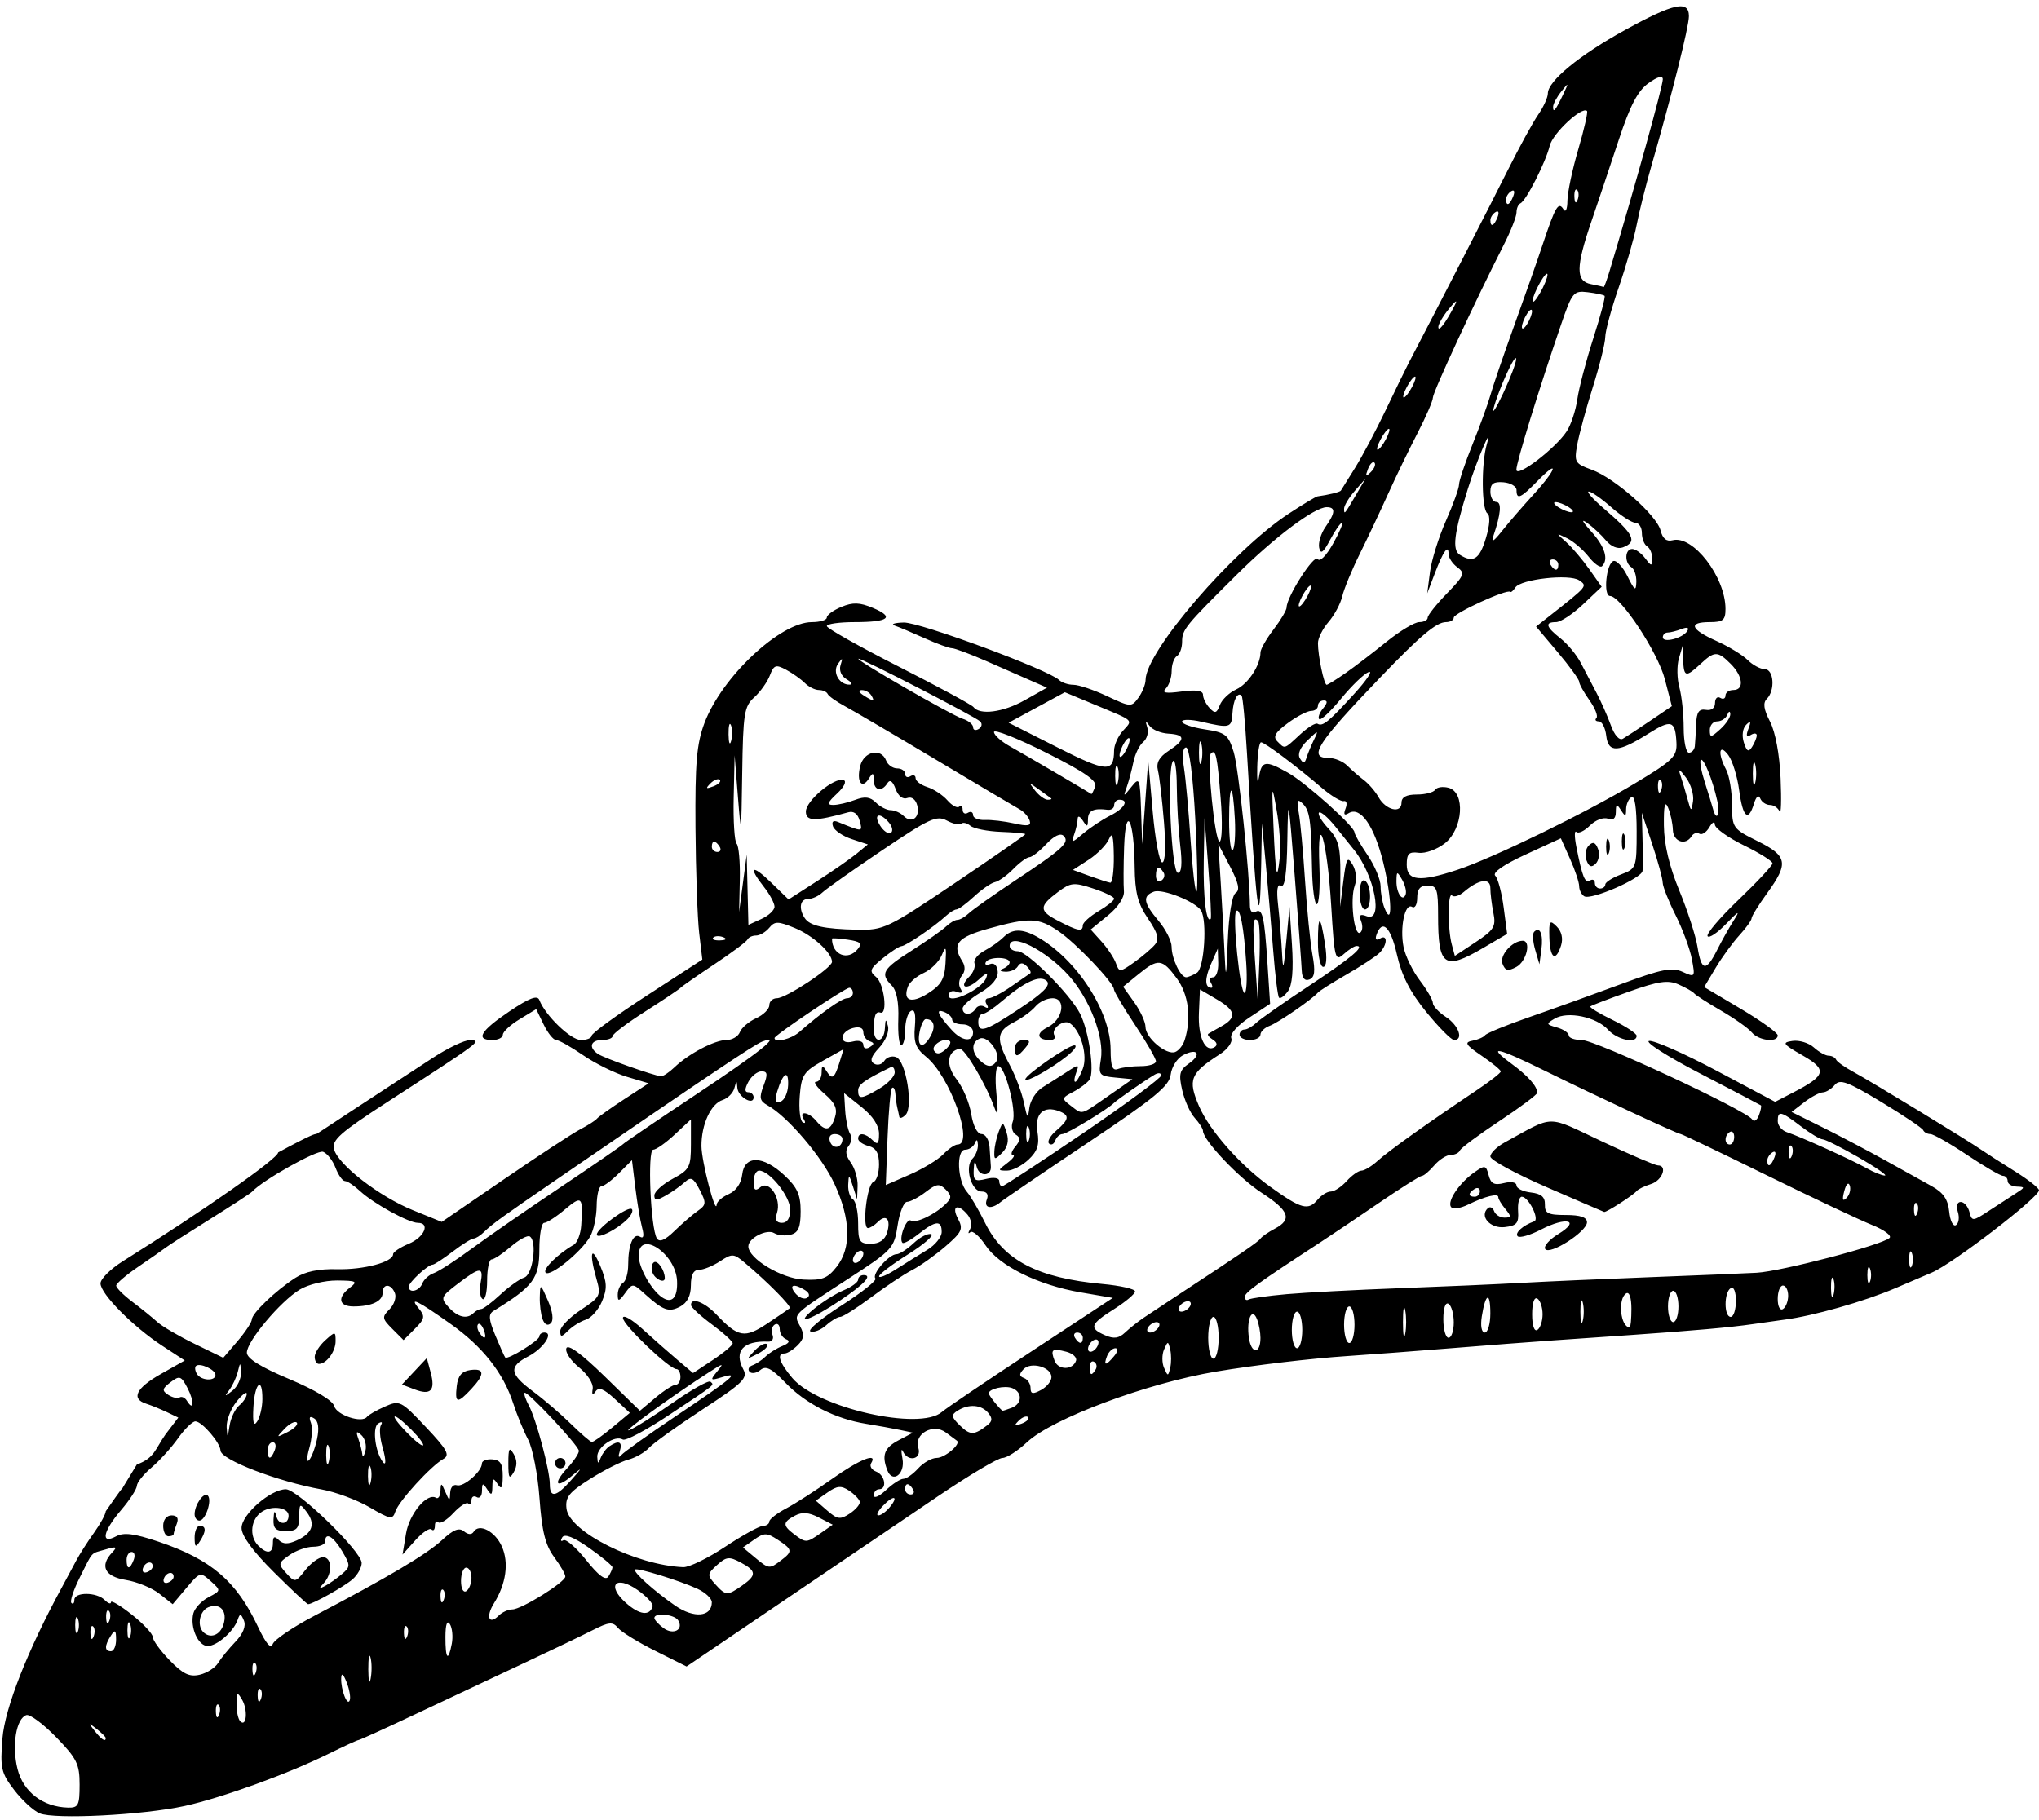 <?xml version="1.0" encoding="UTF-8"?><svg xmlns="http://www.w3.org/2000/svg" xmlns:xlink="http://www.w3.org/1999/xlink" height="683.4" preserveAspectRatio="xMidYMid meet" version="1.0" viewBox="32.0 -208.7 765.6 683.4" width="765.6" zoomAndPan="magnify"><g id="change1_1"><path d="m46.893 472.32c-2.314-0.962-6.627-4.921-9.584-8.798-4.885-6.405-5.286-8.173-4.388-19.355 0.915-11.403 9.473-33.138 22.379-56.84 1.638-3.009 4.012-7.436 5.276-9.837s4.283-7.139 6.711-10.527 4.414-7.025 4.414-8.081c12.112-17.498 0.554 0.515 11.692-17.583 6.661-2.381 6.907-5.848 10.771-11.325l4.787-6.276-4.306-2.057c-2.368-1.131-5.851-2.551-7.739-3.155-5.817-1.859-3.823-5.896 5.524-11.18l8.941-5.055-8.459-5.53c-10.966-7.169-23.173-19.506-23.173-23.42 0-1.69 3.752-5.426 8.338-8.303 30.651-19.228 58.366-38.643 58.366-40.887 26.264-14.204 2.342 0.96 27.466-15.507 11.33-7.43 25.164-16.48 30.742-20.109s11.758-6.571 13.733-6.537c4.767 0.083 4.594 0.212-31.091 23.32-17.516 11.342-20.777 14.225-19.897 17.591 1.523 5.824 16.969 17.786 29.589 22.915l10.88 4.422 23.359-16.008c12.847-8.805 25.733-17.248 28.635-18.763s5.718-3.314 6.258-3.996 5.133-3.95 10.209-7.261l9.228-6.021-8.202-2.457c-4.511-1.351-11.912-5.01-16.448-8.131s-9.08-5.673-10.1-5.673-3.118-2.61-4.663-5.8l-2.809-5.8-6.264 3.81c-3.445 2.095-6.264 4.705-6.264 5.8s-1.766 1.991-3.924 1.991c-6.514 0-4.475-3.448 6.35-10.738 7.544-5.081 10.542-6.22 11.281-4.288 2.224 5.811 11.787 15.027 15.594 15.027 2.228 0 4.05-0.735 4.05-1.632s9.349-7.698 20.776-15.112l20.776-13.479-1.18-9.902c-0.649-5.446-1.276-23.278-1.394-39.626-0.175-24.279 0.438-31.466 3.346-39.238 6.481-17.323 28.429-37.961 40.371-37.961 3.075 0 5.59-0.776 5.59-1.724s2.469-2.747 5.487-3.997c4.293-1.778 6.862-1.695 11.804 0.383 8.344 3.508 6.005 5.337-6.828 5.337-5.755 0-10.463 0.67-10.463 1.49s12.139 7.662 26.976 15.205 27.467 14.372 28.067 15.176c2.364 3.168 11.138 2.026 19.185-2.497l8.461-4.756-5.54-2.42c-3.047-1.331-10.643-4.663-16.879-7.405s-12.205-4.985-13.264-4.985-5.668-1.686-10.242-3.746-9.641-4.198-11.259-4.75-0.088-1.074 3.401-1.159c6.019-0.147 54.349 17.741 58.3 21.578 1.025 0.996 3.462 1.81 5.417 1.81s7.636 1.919 12.627 4.265c8.812 4.142 9.151 4.16 11.75 0.606 1.472-2.013 2.686-5.036 2.699-6.718 0.083-10.694 32.791-48.676 53.774-62.445 5.31-3.485 10.166-6.403 10.79-6.486 4.034-0.533 8.42-1.613 8.754-2.155 0.216-0.351 2.6-4.169 5.298-8.485s7.857-14.027 11.463-21.581 7.478-15.499 8.605-17.657c11.465-21.961 31.004-59.989 37.298-72.59 4.312-8.632 9.464-18.038 11.449-20.903s3.61-6.443 3.61-7.953c0-4.658 11.985-14.486 29.176-23.925 18.168-9.976 23.794-11.174 23.794-5.067 0 3.936-6.471 29.768-13.999 55.886-2.177 7.553-4.717 17.706-5.644 22.562s-3.949 15.384-6.716 23.396-5.042 16.399-5.056 18.638-2.11 10.692-4.658 18.785-5.192 17.845-5.875 21.672c-1.169 6.549-0.851 7.099 5.415 9.365 8.64 3.124 24.453 17.08 25.904 22.862 0.763 3.039 2.224 4.223 4.482 3.632 7.68-2.008 19.879 13.816 19.879 25.786 0 4.212-0.896 4.968-5.886 4.968-8.251 0-7.325 2.683 2.436 7.059 4.577 2.052 9.874 5.276 11.771 7.165s4.774 3.433 6.392 3.433c3.44 0 4.02 7.947 0.814 11.153-1.531 1.53-1.194 3.936 1.196 8.559 2.009 3.885 3.579 12.32 3.968 21.316 0.354 8.187 0.183 13.782-0.379 12.434s-2.199-2.452-3.638-2.452-3.071-1.104-3.628-2.452c-0.613-1.486-1.541-0.712-2.354 1.962-2.139 7.037-4.203 5.161-5.558-5.05-0.691-5.205-2.542-11.165-4.114-13.243-3.442-4.549-4.022-0.557-0.795 5.473 1.204 2.249 2.205 8.15 2.226 13.114 0.037 8.828 0.247 9.129 9.583 13.763 11.239 5.579 11.751 8.303 3.659 19.474-3.237 4.469-5.886 8.746-5.886 9.506s-2.067 3.636-4.592 6.393-6.534 8.263-8.906 12.235l-4.313 7.223 13.811 8.205c7.596 4.513 13.811 8.987 13.811 9.943 0 2.811-7.158 1.99-9.736-1.116-1.303-1.57-6.487-5.245-11.521-8.168s-9.594-5.856-10.133-6.519-3.188-2.17-5.886-3.349c-3.971-1.735-7.52-1.214-18.638 2.737-7.553 2.684-14.061 5.178-14.461 5.541s3.352 2.643 8.338 5.065 9.066 5.111 9.066 5.975c0 3.076-7.298 1.506-10.756-2.314-4.323-4.777-15.133-7.039-19.982-4.181-3.371 1.986-3.32 2.196 0.819 3.36 2.428 0.683 4.414 2.021 4.414 2.974s2.209 1.733 4.91 1.733c5.087 0 61.856 26.46 63.974 29.819 0.659 1.045 1.783 0.376 2.498-1.488s1.059-3.571 0.764-3.794-10.569-5.615-22.831-11.981-20.877-11.859-19.145-12.206 13.089 4.656 25.237 11.117l22.088 11.749 7.006-3.627c12.137-6.284 12.651-8.473 3.253-13.843-7.42-4.239-7.813-4.811-3.721-5.401 2.517-0.363 6.118 0.736 8.002 2.441s4.386 3.1 5.56 3.1 2.429 0.662 2.788 1.471 3.302 2.899 6.54 4.644c6.377 3.438 43.205 25.868 48.162 29.333 1.671 1.168 7.189 4.707 12.262 7.865s9.223 6.401 9.222 7.209c-0.003 2.709-32.281 27.524-40.217 30.918l-13.733 5.872c-11.724 5.011-30.823 10.432-41.685 11.83-2.425 0.312-7.722 1.06-11.771 1.661-7.971 1.183-22.46 2.48-45.619 4.082l-29.428 2.037c-8.093 0.56-25.308 1.881-38.257 2.935s-30.605 2.385-39.238 2.957c-13.406 0.889-34.739 3.419-49.047 5.817-25.98 4.354-61.536 17.646-71.012 26.546-3.448 3.239-7.587 5.889-9.198 5.889s-12.473 6.453-24.139 14.34-37.693 25.509-57.838 39.16l-36.626 24.82-11.737-5.865c-6.455-3.226-12.774-7.114-14.041-8.642-1.971-2.376-3.347-2.248-9.512 0.881-3.964 2.012-15.153 7.38-24.865 11.93s-27.68 13.007-39.929 18.794-22.628 10.522-23.062 10.522-5.42 2.287-11.079 5.082c-15.407 7.61-40.092 16.57-54.21 19.678-15.572 3.428-48.813 5.121-54.459 2.773zm14.998-10.782c0-7.719-1.042-9.825-8.816-17.824-4.849-4.989-9.877-8.718-11.174-8.285-3.851 1.284-5.526 11.497-3.322 20.251 2.162 8.586 9.511 14.22 18.898 14.486 3.937 0.112 4.414-0.821 4.414-8.628zm9.809-17.492c0-0.407-1.545-1.952-3.433-3.433-3.112-2.44-3.181-2.371-0.741 0.741 2.563 3.268 4.174 4.307 4.174 2.693zm51.2-14.402c-1.785-3.066-2.042-2.873-2.094 1.573-0.033 2.788 0.602 5.736 1.412 6.552 2.357 2.377 2.916-4.287 0.682-8.125zm-8.816 1.941c-0.652-0.652-1.116 0.507-1.03 2.575 0.094 2.285 0.559 2.75 1.185 1.185 0.567-1.416 0.497-3.108-0.155-3.76zm15.695-5.886c-0.652-0.652-1.116 0.507-1.03 2.575 0.094 2.285 0.559 2.75 1.185 1.185 0.567-1.416 0.497-3.108-0.155-3.76zm32.347-2.661c-1.254-3.137-1.936-3.631-2.018-1.464-0.165 4.349 2.374 10.812 3.235 8.231 0.372-1.117-0.175-4.162-1.217-6.767zm9.015-9.174c-0.491-1.876-0.875 0.121-0.853 4.437s0.424 5.851 0.893 3.41 0.451-5.972-0.04-7.848zm-57.262 2.012c1.079-1.776 4.005-5.365 6.503-7.976 2.889-3.019 4.055-5.916 3.205-7.963-1.145-2.755-1.483-2.795-2.358-0.274-1.524 4.389-7.743 9.809-11.255 9.809-3.605 0-6.713-7.1-5.365-12.255 0.514-1.965 3.072-4.693 5.685-6.062 4.74-2.484 4.742-2.497 0.808-6.057-3.844-3.479-4.071-3.415-9.098 2.558l-5.155 6.127-5.023-3.951c-2.763-2.173-8.421-4.494-12.575-5.159-7.945-1.27-9.922-5.281-5.1-10.344 2.005-2.105 1.558-2.311-2.452-1.13-5.91 1.741-4.58 0.307-9.705 10.467-2.366 4.69-3.799 9.031-3.184 9.646s1.118 0.088 1.118-1.171c0-3.002 8.36-2.954 11.379 0.065 1.295 1.295 2.354 1.662 2.354 0.816s3.531 1.259 7.848 4.677 7.848 7.203 7.848 8.409 2.862 5.147 6.361 8.757c4.984 5.142 7.426 6.311 11.281 5.401 2.706-0.639 5.803-2.616 6.882-4.392zm13.938 0.014c-0.652-0.652-1.116 0.507-1.03 2.575 0.094 2.285 0.559 2.75 1.185 1.185 0.567-1.416 0.497-3.108-0.155-3.76zm73.822-7.271c0.502-2.628 0.177-5.939-0.722-7.357-1.042-1.644-1.646 0.088-1.666 4.778-0.034 8.411 1.049 9.581 2.388 2.579zm-126.05-1.598c-0.024-3.57-0.394-3.851-1.932-1.471-2.458 3.804-2.458 5.886 0 5.886 1.079 0 1.948-1.986 1.932-4.414zm74.581-8.953c27.386-14.327 42.159-23.098 47.864-28.42 4.165-3.885 6.345-4.751 8.163-3.243 1.542 1.28 2.918 1.35 3.638 0.185 2.061-3.335 8.081-0.194 10.619 5.54 2.689 6.076 1.575 14.026-2.989 21.326-3.153 5.043-1.887 8.287 1.796 4.604 1.277-1.277 3.575-2.321 5.108-2.321 3.393 0 19.8-10.175 19.9-12.341 0.039-0.853-1.863-4.168-4.228-7.366-3.273-4.426-4.578-9.678-5.465-21.992-0.641-8.897-2.561-18.825-4.267-22.062s-4.222-9.354-5.592-13.592c-3.702-11.451-11.45-21.301-23.456-29.819-12.531-8.891-15.867-10.515-12.014-5.848 2.444 2.96 2.265 3.885-1.471 7.622l-4.253 4.253-4.212-4.212c-3.866-3.866-3.953-4.471-1.064-7.359 1.731-1.731 2.649-4.446 2.04-6.034-1.405-3.66-4.611-3.767-4.611-0.153 0 3.163-4.178 5.115-10.951 5.115-5.561 0-6.186-3.377-1.311-7.078 3.029-2.299 2.457-2.614-4.857-2.669-4.578-0.034-10.849 1.493-14.003 3.411-7.31 4.445-19.895 19.455-19.861 23.688 0.017 2.197 5.182 5.415 15.963 9.945 9.635 4.049 16.29 8.045 16.828 10.105 0.893 3.413 10.448 6.573 12.302 4.068 0.542-0.733 3.57-2.47 6.729-3.861 5.571-2.453 6.032-2.222 15.398 7.701 7.996 8.472 9.128 10.525 6.586 11.948-4.675 2.616-16.786 15.869-18.047 19.749-1.021 3.14-1.857 3.004-9.653-1.564-4.695-2.751-12.801-5.77-18.014-6.708-16.608-2.99-37.885-11.181-37.991-14.625-0.09-2.94-6.992-10.949-9.434-10.949-1.102 0-4.039 2.869-6.525 6.376s-6.961 8.441-9.943 10.965-5.458 5.614-5.502 6.867-2.692 5.335-5.886 9.07c-6.881 8.05-7.865 13.085-1.937 9.913 2.929-1.567 6.792-1.086 15.903 1.984 19.816 6.676 29.313 14.797 37.405 31.987 2.956 6.28 4.819 8.467 5.523 6.484 0.584-1.646 7.683-6.457 15.776-10.69zm-15.344-16.338c-7.875-7.826-12.123-13.635-12.123-16.576 0-5.049 10.861-14.537 16.64-14.537 4.369 0 28.423 23.373 28.458 27.653 0.014 1.721-1.52 4.484-3.408 6.139-3.118 2.734-14.957 9.369-16.718 9.369-0.4 0-6.182-5.421-12.85-12.048zm25.599 0.696c3.191-2.738 3.195-3.236 0.067-8.53-3.314-5.61-6.399-7.375-6.399-3.66 0 1.079-2.011 1.962-4.468 1.962s-6.486 1.414-8.953 3.141c-4.24 2.97-4.303 3.342-1.165 6.81 3.227 3.566 3.427 3.533 7.133-1.179 2.097-2.666 5.074-4.848 6.614-4.848 3.454 0 3.673 6.122 0.348 9.705-1.993 2.147-1.901 2.348 0.49 1.075 1.619-0.862 4.468-2.876 6.331-4.475zm-25.95-11.602c0-2.466 0.574-2.761 2.203-1.133 1.579 1.579 3.493 1.615 6.759 0.127 5.919-2.697 7.129-6.171 3.719-10.673-2.567-3.389-2.75-3.274-2.808 1.771-0.051 4.43-0.94 5.395-4.967 5.395-3.846 0-4.856-0.953-4.677-4.414 0.173-3.359 0.443-3.588 1.129-0.957 0.864 3.312 4.529 2.972 4.529-0.42 0-3.03-6.009-3.974-9.887-1.552-4.307 2.69-5.071 9.258-1.492 12.837 3.314 3.314 5.493 2.925 5.493-0.981zm49.97-3.531c1.254-7.523 7.956-15.52 11.283-13.464 0.839 0.519 1.588-0.654 1.664-2.606 0.123-3.168 0.319-3.128 1.824 0.375 1.53 3.561 1.699 3.591 1.824 0.327 0.076-1.978 1.186-3.247 2.468-2.82 2.514 0.838 9.442-5.16 9.442-8.175 0-1.012 1.766-1.707 3.924-1.544 3.005 0.226 3.917 1.691 3.894 6.254-0.023 4.569-0.474 5.272-1.932 3.016-1.577-2.441-1.912-2.274-1.962 0.981s-0.384 3.422-1.962 0.981c-1.612-2.495-1.906-2.403-1.932 0.606-0.017 1.952-0.913 3.003-1.992 2.337s-1.962-0.13-1.962 1.192-0.534 1.871-1.187 1.218-3.168 0.951-5.59 3.565-4.978 4.178-5.68 3.476-1.276-0.099-1.276 1.34-0.573 2.043-1.273 1.343-3.435 1.139-6.078 4.087l-4.805 5.36 1.308-7.848zm-79.369 1.471c-0.017-2.428 0.853-4.414 1.932-4.414 2.458 0 2.458 2.082 0 5.886-1.538 2.38-1.907 2.098-1.932-1.471zm-11.801-4.414c0-2.296 1.308-3.924 3.153-3.924 2.069 0 2.743 1.067 1.962 3.103-0.655 1.707-1.191 3.473-1.191 3.924s-0.883 0.82-1.962 0.82-1.962-1.766-1.962-3.924zm11.801-4.414c0.044-3.6 3.477-8.428 4.947-6.958 1.715 1.715-0.858 9.41-3.147 9.41-1.006 0-1.816-1.104-1.8-2.452zm117.8-19.128c0-5.602 0.368-6.234 2-3.433 1.358 2.332 1.358 4.534 0 6.867-1.631 2.801-2 2.169-2-3.433zm-19.378-28.938c0.444-3.863 1.874-5.573 5.035-6.022 5.48-0.778 5.615 1.541 0.414 7.124-5.229 5.613-6.199 5.417-5.449-1.101zm-15.863 1.22-4.712-1.804 4.671-4.973 4.671-4.973 1.461 5.463c1.811 6.772 0.016 8.624-6.092 6.286zm-37.468-12.196c0-1.451 1.766-4.237 3.924-6.19 3.797-3.436 3.924-3.427 3.924 0.284 0 3.893-3.417 8.544-6.278 8.544-0.863 0-1.569-1.188-1.569-2.639zm-83.175 101.26c-0.652-0.652-1.116 0.507-1.03 2.575 0.094 2.285 0.559 2.75 1.185 1.185 0.567-1.416 0.497-3.108-0.155-3.76zm13.847-1.022c-0.544-1.349-0.99-0.245-0.99 2.452s0.445 3.801 0.99 2.452 0.544-3.556 0-4.905zm103.87 1.022c-0.652-0.652-1.116 0.507-1.03 2.575 0.094 2.285 0.559 2.75 1.185 1.185 0.567-1.416 0.497-3.108-0.155-3.76zm-123.48-2.984c-0.544-1.349-0.99-0.245-0.99 2.452s0.445 3.801 0.99 2.452 0.544-3.556 0-4.905zm54.677 2.255c1.591-5.014-1.178-8.228-5.62-6.524-3.263 1.252-4.442 6.858-1.963 9.337 2.597 2.597 6.302 1.223 7.583-2.813zm170.73-1.593c-1.399-2.263-8.934-3.004-8.934-0.878 0 0.69 1.545 2.397 3.433 3.792 3.686 2.724 7.678 0.609 5.501-2.914zm-213.75-3.563c-0.652-0.652-1.116 0.507-1.03 2.575 0.094 2.285 0.559 2.75 1.185 1.185 0.567-1.416 0.497-3.108-0.155-3.76zm226.39-3.228c0-1.407-2.428-3.679-5.395-5.049-6.67-3.078-22.663-8.011-23.443-7.231-0.857 0.857 7.306 8.192 15.105 13.572 7.052 4.864 13.733 4.236 13.733-1.292zm-22.23 1.593c0.317-1.012-2.236-3.806-5.674-6.21-8.269-5.782-11.787-1.682-4.249 4.953 5.025 4.423 8.782 4.899 9.923 1.257zm-78.602-6.213c-0.652-0.652-1.116 0.507-1.03 2.575 0.094 2.285 0.559 2.75 1.185 1.185 0.567-1.416 0.497-3.108-0.155-3.76zm10.586-4.571c0-2.094-0.883-3.808-1.962-3.808s-1.962 2.259-1.962 5.021c0 2.847 0.849 4.496 1.962 3.808 1.079-0.667 1.962-2.926 1.962-5.021zm101.58 2.947c5.584-3.911 5.489-5.488-0.525-8.707-4.263-2.282-5.39-2.158-8.844 0.968-3.706 3.354-3.75 3.813-0.696 7.188 3.964 4.38 4.553 4.412 10.066 0.551zm-213.41-3.322c0-2.297-2.858-1.726-3.679 0.736-0.405 1.214 0.258 1.876 1.471 1.471s2.207-1.398 2.207-2.207zm164.77-3.546c0.017-0.602-3.914-3.874-8.735-7.272-5.79-4.081-9.223-5.438-10.113-3.998-0.741 1.199-0.549 1.699 0.427 1.11s4.833 2.773 8.572 7.469c4.636 5.824 7.278 7.783 8.308 6.162 0.831-1.307 1.524-2.869 1.541-3.471zm-172.62-0.378c0-2.297-2.858-1.726-3.679 0.736-0.405 1.214 0.258 1.876 1.471 1.471s2.207-1.398 2.207-2.207zm-7.138-2.452c0.621-1.619 0.274-2.943-0.771-2.943s-1.9 1.324-1.9 2.943c0 3.768 1.225 3.768 2.671 0zm222.01-4.849c6.451-4.286 12.833-7.817 14.182-7.848s2.452-0.775 2.452-1.654 2.869-3.111 6.376-4.96 11.232-6.82 17.166-11.048c10.287-7.328 17.326-10.163 14.705-5.923-0.672 1.087 0.159 2.505 1.846 3.153 3.363 1.29 4.253 6.643 1.105 6.643-1.079 0-1.962 1.037-1.962 2.304s2.043 0.384 4.541-1.962 5.45-4.266 6.562-4.266 3.62-1.766 5.573-3.924 5.072-3.924 6.93-3.924c3.114 0 9.333-5.328 7.573-6.488-0.424-0.279-2.259-1.643-4.078-3.031-4.728-3.607-12.065 0.43-10.387 5.715 1.368 4.311-3.806 5.523-5.772 1.352-0.636-1.349-0.716-0.117-0.177 2.738 1.086 5.761-3.741 9.434-5.698 4.334-2.171-5.657-1.124-8.429 4.252-11.256l5.395-2.837-4.905-1.037c-2.698-0.57-8.436-1.609-12.752-2.308-11.538-1.87-22.653-7.539-30.261-15.436-5.218-5.416-7.31-6.482-9.366-4.775-1.456 1.209-3.289 1.51-4.072 0.668s-0.305-1.929 1.063-2.417 3.575-1.962 4.905-3.275 4.183-3.103 6.341-3.977c2.508-1.016 3.039-1.921 1.471-2.506-1.349-0.504-2.452-2.219-2.452-3.811s-0.844-2.373-1.876-1.736-1.413 2.368-0.846 3.844-0.134 2.633-1.557 2.571c-9.43-0.414-13.049 3.596-9.4 10.414 1.758 3.285-0.087 5.104-15.212 14.985-9.467 6.185-18.537 12.684-20.156 14.443s-5.15 3.776-7.848 4.482-9.153 3.974-14.346 7.26c-7.885 4.99-9.341 6.827-8.828 11.14 1.029 8.671 26.068 21.228 43.817 21.975 2.181 0.092 9.244-3.34 15.695-7.625zm11.192-73.77c1.863-1.95 3.925-3.008 4.582-2.35s-0.866 2.253-3.386 3.546c-4.381 2.247-4.433 2.194-1.196-1.196zm9.856 78.831c4.452-3.38 4.344-4.068-1.212-7.709-4.15-2.719-5.097-2.728-8.871-0.084l-4.226 2.96 4.457 3.717c5.309 4.428 5.467 4.446 9.852 1.117zm14.908-10.23 4.5-3.152-5.221-2.708c-3.759-1.95-6.27-2.147-8.968-0.703-4.631 2.479-4.685 3.667-0.315 6.984 4.401 3.341 4.647 3.331 10.003-0.421zm14.65-11.801c-0.198-0.947-2.005-2.814-4.015-4.149-2.976-1.976-4.474-1.852-8.073 0.668l-4.418 3.095 4.345 3.768c3.811 3.305 4.847 3.435 8.433 1.054 2.248-1.493 3.926-3.49 3.728-4.437zm11.19 2.154c3.607-4.346 1.554-4.845-2.492-0.607-1.888 1.978-2.659 3.597-1.712 3.597s2.838-1.346 4.203-2.99zm-119.57-10.238c4.311-4.878 4.342-5.032 0.33-1.647-6.03 5.088-7.273 3.063-1.766-2.876 2.453-2.646 4.409-5.577 4.345-6.514-0.136-2.01-19.434-22.627-20.383-21.776-0.357 0.32 0.37 2.486 1.615 4.813 2.773 5.181 7.863 24.312 7.863 29.552 0 5.261 2.383 4.798 7.996-1.553zm-6.034-6.39c0-1.079 0.883-1.962 1.962-1.962s1.962 0.883 1.962 1.962-0.883 1.962-1.962 1.962-1.962-0.883-1.962-1.962zm134.39 9.809c-1.554-2.514-2.943-2.514-2.943 0 0 1.079 0.935 1.962 2.078 1.962s1.532-0.883 0.865-1.962zm-203.73-8.375c-0.537-1.328-0.944 0.234-0.904 3.471s0.48 4.324 0.977 2.415 0.465-4.557-0.073-5.886zm-15.695-7.848c-0.537-1.328-0.944 0.234-0.904 3.471s0.48 4.324 0.977 2.415 0.465-4.557-0.073-5.886zm-4.321-2.719c0.849-4.033 0.463-6.708-1.108-7.679-1.656-1.024-2.032-0.503-1.2 1.663 0.665 1.734 0.389 6.013-0.613 9.508s-1.048 5.533-0.102 4.527 2.307-4.615 3.023-8.019zm24.535 2.967c-0.972-3.391-1.216-7.059-0.541-8.151 0.7-1.133 0.251-1.383-1.045-0.581-2.025 1.252-1.405 9.009 1.072 13.426 1.904 3.394 2.161 1.049 0.514-4.694zm85.225-0.181c3.599-2.404 5.037-1.686 3.873 1.932-0.649 2.018-0.422 2.606 0.552 1.426 0.911-1.104 10.043-7.638 20.294-14.521 21.833-14.66 24.462-16.861 17.672-14.8-4.544 1.38-4.683 1.233-1.962-2.084 2.684-3.272 2.44-3.255-2.95 0.207-13.833 8.887-33.098 22.857-30.103 21.828 1.792-0.615 9.141-5.231 16.332-10.257s13.597-8.616 14.236-7.976c1.413 1.413 2.712 0.371-15.787 12.663-8.423 5.597-16.129 9.672-17.126 9.056-2.92-1.804-9.754 2.821-9.586 6.488 0.125 2.719 0.37 2.8 1.275 0.421 0.616-1.619 2.091-3.591 3.278-4.384zm-125.64 1.441c0.621-1.619 0.274-2.943-0.771-2.943s-1.9 1.324-1.9 2.943c0 3.768 1.225 3.768 2.671 0zm32.538-5.604c-1.889-1.741-2.15-1.439-1.165 1.35 0.698 1.977 1.372 4.625 1.497 5.886s0.649 0.653 1.165-1.35-0.158-4.651-1.497-5.886zm18.772-2.036c-7.112-7.112-8.904-6.442-2.011 0.752 3.091 3.226 5.958 5.527 6.372 5.113s-1.548-3.053-4.36-5.865zm75.396-0.823 6.611-5.519-5.624-5.215c-4.128-3.828-6.058-4.577-7.258-2.819-1.121 1.644-1.455 1.321-1.062-1.028 0.319-1.907-1.943-5.445-5.104-7.985-3.122-2.508-5.28-5.749-4.796-7.201 0.567-1.7 5.642 2.006 14.255 10.409l13.375 13.05 5.796-4.877c3.188-2.682 6.611-4.877 7.607-4.877s1.811-1.324 1.811-2.943-0.668-2.943-1.484-2.943c-2.709 0-20.119-16.631-20.108-19.207 0.006-1.392 3.322 0.488 7.369 4.178s9.968 8.914 13.159 11.609l5.802 4.899 7.44-4.924c4.092-2.708 7.44-5.52 7.44-6.249s-3.51-3.922-7.801-7.096-7.822-6.434-7.848-7.243c-0.098-3.107 5.061-1.19 9.56 3.552 8.137 8.576 10.597 9.017 19.02 3.405 4.218-2.81 8.037-5.415 8.486-5.788 0.8-0.664-8.288-9.855-16.953-17.143-4.08-3.432-4.682-3.463-9.25-0.47-2.687 1.761-6.241 3.201-7.898 3.201-2.031 0-3.012 1.895-3.012 5.817 0 3.829-1.355 6.542-3.964 7.938-4.303 2.303-6.377 1.569-13.36-4.728-4.509-4.065-4.611-4.069-7.357-0.314-2.328 3.183-2.785 3.283-2.785 0.606 0-1.761 0.883-3.748 1.962-4.415s1.962-3.737 1.962-6.822c0-7.534 1.917-12.076 4.438-10.517 1.346 0.832 1.619-0.367 0.782-3.445-0.706-2.596-1.849-9.355-2.541-15.019l-1.257-10.298-4.902 4.902c-2.696 2.696-5.665 4.902-6.597 4.902s-1.726 3.311-1.764 7.357-1.142 9.234-2.452 11.529c-3.285 5.751-14.993 15.264-16.689 13.561-1.268-1.273 4.532-7.042 10.509-10.453 1.343-0.766 2.619-4.042 2.837-7.279 0.734-10.927 0.274-11.387-6.056-6.06-3.32 2.793-6.851 5.079-7.848 5.079s-1.811 4.414-1.811 9.809c0 11.074-2.156 13.99-17.211 23.271-1.986 1.224-1.843 3.118 0.697 9.243 1.757 4.237 3.423 7.952 3.703 8.256 0.895 0.97 12.786-6.378 12.799-7.909 0.007-0.809 0.867-1.471 1.913-1.471 3.643 0-0.456 6.052-6.062 8.951-7.437 3.846-7.068 6.604 1.756 13.137 4.021 2.977 10.401 8.448 14.177 12.158s7.341 6.792 7.922 6.849 4.03-2.38 7.666-5.415zm-19.512-36.26c0-1.552 3.477-5.123 7.726-7.935 7.317-4.842 7.628-5.452 5.886-11.529-2.871-10.012-1.97-13.128 1.428-4.936 2.521 6.08 2.64 8.419 0.669 13.177-1.318 3.182-4.062 6.314-6.098 6.96s-5.031 2.504-6.655 4.129c-2.509 2.509-2.954 2.529-2.954 0.132zm-6.606-4.353c-0.683-1.779-1.169-5.591-1.081-8.47 0.156-5.093 0.238-5.055 3.061 1.416 1.782 4.086 2.199 7.352 1.081 8.47s-2.298 0.571-3.061-1.416zm20.339-31.904c0-2.276 11.821-10.852 13.14-9.533 0.583 0.583-0.167 2.287-1.666 3.787-3.919 3.919-11.474 7.702-11.474 5.746zm-134.27 64.207c1.554-1.29 2.826-3.24 2.826-4.332s-1.766 0.258-3.924 3.002-3.792 7.056-3.63 9.584c0.263 4.114 0.378 4.045 1.097-0.656 0.442-2.888 2.075-6.307 3.63-7.597zm21.586 6.431c-0.658-0.658-2.72 0.4-4.582 2.35-3.237 3.39-3.185 3.442 1.196 1.196 2.52-1.292 4.044-2.888 3.387-3.546zm259.36 0.948c1.862-1.441 1.924-2.582 0.25-4.599-2.571-3.098-7.343-3.425-11.512-0.789-2.482 1.569-2.341 2.376 0.981 5.605 3.799 3.693 5.27 3.662 10.281-0.216zm-272.26-9.734c0.049-8.716-2.87-6.157-3.368 2.953-0.326 5.96 0.084 7.491 1.441 5.385 1.043-1.619 1.91-5.371 1.927-8.338zm287.5 6.755c-0.604-0.604-2.187-0.001-3.518 1.339-1.923 1.938-1.698 2.163 1.098 1.098 1.935-0.737 3.024-1.834 2.42-2.438zm-32.36-1.95c1.584-1.388 16.672-11.595 33.53-22.682l30.65-20.158-12.035-2.062c-16.056-2.75-30.621-9.959-35.76-17.7-2.3-3.464-4.876-5.671-5.725-4.905s-0.885 0.251-0.08-1.145 0.397-3.824-0.907-5.395c-3.663-4.413-6.23-3.376-3.637 1.469 2.057 3.844 1.535 5-4.687 10.379-3.851 3.329-9.497 7.341-12.546 8.916s-9.958 6.17-15.353 10.212-10.623 7.352-11.617 7.357-3.371 1.423-5.282 3.153-4.552 2.785-5.869 2.346 3.9-4.825 11.594-9.748 13.434-9.504 12.756-10.182c-1.506-1.506 5.099-9.104 7.914-9.104 1.112 0 4.002-1.86 6.422-4.134s5.396-3.802 6.613-3.396-2.681 3.811-8.663 7.567-10.887 7.479-10.901 8.272 2.844-0.391 6.351-2.633 8.798-5.539 11.759-7.328 5.388-4.798 5.395-6.686c0.016-4.519-2.239-4.332-8.655 0.714-2.9 2.281-5.633 3.788-6.072 3.348-1.517-1.517 1.456-9.41 3.151-8.363 1.903 1.176 9.148-2.296 13.16-6.308 2.203-2.203 2.187-3.079-0.095-5.361-2.33-2.33-3.425-2.193-7.497 0.937-2.623 2.016-5.772 3.685-6.998 3.709s-2.826 4.022-3.555 8.885c-1.28 8.533-1.921 9.228-18.37 19.92-21.489 13.968-20.748 13.237-18.211 17.977 1.666 3.113 1.458 4.68-0.939 7.077-1.694 1.694-3.899 3.079-4.901 3.079-3.091 0-2.033 3.372 2.897 9.23 9.447 11.227 47.931 19.957 56.163 12.741zm-48.153-38.605c3.224-2.672 8.3-5.868 11.281-7.102s5.419-3.02 5.419-3.969 0.935-1.724 2.078-1.724c3.385 0 0.326 3.348-8.505 9.307-11.255 7.596-17.988 9.881-10.273 3.488zm74.415 37.023c3.929-1.508 4.025-5.883 0.161-7.366-2.85-1.094-8.829 0.249-8.829 1.983 0 0.781 4.466 6.325 5.235 6.499 0.181 0.041 1.726-0.461 3.433-1.116zm-309.47-7.296c-2.43-4.684-3.007-4.89-6.411-2.291-3.171 2.421-3.307 3.141-0.892 4.726 1.567 1.028 3.492 1.472 4.279 0.986s2.02 0.072 2.743 1.241c2.637 4.267 2.875 0.336 0.282-4.662zm20.03-5.977c-0.216-3.965-0.276-3.977-1.192-0.25-0.53 2.158-1.973 5.248-3.206 6.867-1.949 2.559-1.794 2.592 1.192 0.25 1.888-1.481 3.331-4.571 3.206-6.867zm304.32 1.775c0-3.771-7.698-5.938-10.497-2.956-1.703 1.815-1.655 2.622 0.197 3.301 1.349 0.495 2.452 2.181 2.452 3.748 0 2.24 0.837 2.4 3.924 0.748 2.158-1.155 3.924-3.334 3.924-4.841zm-313.9-0.834c0-1.989-5.976-4.698-7.344-3.329-0.493 0.493-0.315 1.838 0.397 2.989 1.565 2.533 6.947 2.796 6.947 0.34zm330.49-2.036c0.621-1.004 0.379-2.29-0.538-2.857s-1.667 0.255-1.667 1.826c0 3.308 0.619 3.597 2.205 1.03zm27.998-7.493c-0.782-3.27-0.892-3.27-2.316 0-0.822 1.888-0.822 4.978 0 6.867 1.423 3.27 1.534 3.27 2.316 0 0.452-1.888 0.452-4.978 0-6.867zm-35.353 4.174c0.403-1.211-1.251-2.721-3.675-3.356-5.356-1.401-6.026-0.879-4.38 3.412 1.375 3.582 6.856 3.544 8.055-0.056zm14.306-1.721c1.408-1.696 1.598-2.943 0.45-2.943-1.096 0-2.5 1.324-3.121 2.943-1.439 3.749-0.44 3.749 2.671 0zm-323.79-13.74c0.097-2.385 8.849-10.76 16.31-15.607 3.668-2.383 8.78-3.45 15.695-3.276 10.049 0.253 21.045-2.69 21.045-5.633 0-0.817 2.648-2.583 5.886-3.924 5.829-2.414 8.186-7.848 3.404-7.848-3.44 0-16.692-7.279-21.634-11.884-2.25-2.096-4.829-3.811-5.731-3.811s-2.488-2.23-3.524-4.955-3.14-5.437-4.675-6.026c-2.239-0.859-22.694 10.621-26.696 14.982-0.54 0.588-7.602 5.2-15.695 10.25s-15.597 9.868-16.676 10.708-5.714 4.075-10.3 7.189-8.338 6.325-8.338 7.136 2.76 3.56 6.134 6.109 7.587 5.959 9.363 7.578 8.063 5.296 13.971 8.172l10.742 5.229 5.32-6.21c2.926-3.416 5.356-7.096 5.399-8.178zm363.03 6.873c0-4.316-0.883-7.848-1.962-7.848s-1.962 3.531-1.962 7.848 0.883 7.848 1.962 7.848 1.962-3.531 1.962-7.848zm-45.123 1.73c0-1.079-0.883-1.416-1.962-0.749s-1.962 2.095-1.962 3.174 0.883 1.416 1.962 0.749 1.962-2.095 1.962-3.174zm60.818-1.686c0-2.006-0.564-5.118-1.254-6.915-1.89-4.925-4.096 0.007-3.085 6.896 0.906 6.173 4.339 6.188 4.339 0.019zm15.695-2.987c0-3.777-0.883-6.867-1.962-6.867s-1.962 3.09-1.962 6.867 0.883 6.867 1.962 6.867 1.962-3.09 1.962-6.867zm-82.399 2.943c0-1.079-0.935-1.962-2.078-1.962s-1.532 0.883-0.865 1.962c1.554 2.514 2.943 2.514 2.943 0zm22.819-7.502c2.116-1.428 7.445-4.96 11.843-7.848 24.971-16.397 31.157-20.624 32.042-21.894 0.54-0.774 2.967-2.453 5.395-3.732 6.615-3.483 5.41-6.766-4.945-13.476-8.534-5.529-22.031-19.782-22.031-23.264 0-0.788-1.403-2.982-3.117-4.876s-3.831-6.612-4.705-10.483c-1.345-5.961-0.961-7.478 2.508-9.908 5.035-3.527 3.231-6.044-2.236-3.119-2.179 1.166-4.241 4.447-4.582 7.291-0.51 4.25-6.033 8.79-31.03 25.504-16.725 11.184-31.475 21.217-32.779 22.296-3.534 2.927-6.492 2.37-5.207-0.98 0.712-1.854-0.023-2.943-1.986-2.943-3.871 0-6.464-9.282-3.439-12.307 1.216-1.216 2.141-3.579 2.056-5.252-0.103-2.021-0.487-2.218-1.144-0.589-0.544 1.349-2.19 2.452-3.658 2.452-3.38 0-2.894 11.717 0.655 15.78 1.373 1.572 4.447 6.824 6.832 11.671 6.919 14.062 19.734 20.743 44.064 22.972 6.744 0.618 12.262 1.874 12.262 2.792s-3.531 3.898-7.848 6.623c-9.031 5.701-9.539 7.156-3.433 9.835 3.295 1.446 5.202 1.191 7.524-1.006 1.71-1.619 4.841-4.112 6.957-5.54zm79.199 2.597c0-3.777-0.883-6.867-1.962-6.867s-1.962 3.09-1.962 6.867 0.883 6.867 1.962 6.867 1.962-3.09 1.962-6.867zm19.041-5.395c-0.468-2.428-0.85-0.441-0.85 4.414s0.383 6.842 0.85 4.414 0.468-6.401 0-8.828zm-346 7.272c-0.639-1.665-1.583-2.607-2.097-2.092s-0.353 1.877 0.358 3.027c1.935 3.13 3.065 2.522 1.739-0.935zm364.23-2.742c0-3.173-0.883-6.316-1.962-6.982-1.168-0.722-1.962 1.615-1.962 5.77 0 3.84 0.883 6.982 1.962 6.982s1.962-2.596 1.962-5.77zm-110.85 1.846c0.667-1.079 0.33-1.962-0.749-1.962s-2.507 0.883-3.174 1.962-0.33 1.962 0.749 1.962 2.507-0.883 3.174-1.962zm124.58-5.232c0-8.34-1.811-7.705-3.203 1.123-0.563 3.57-0.1 6.071 1.123 6.071 1.144 0 2.08-3.237 2.08-7.194zm19.619 0.327c0-2.57-0.883-5.219-1.962-5.886-1.17-0.723-1.962 1.653-1.962 5.886s0.792 6.609 1.962 5.886c1.079-0.667 1.962-3.315 1.962-5.886zm15.086-4.414c-0.494-1.888-0.897-0.343-0.897 3.433s0.404 5.322 0.897 3.433 0.493-4.978 0-6.867zm18.266 2.337c0-4.155-0.794-6.491-1.962-5.77-3.252 2.01-2.151 12.752 1.308 12.752 0.36 0 0.654-3.142 0.654-6.982zm17.657-0.865c0-3.237-0.883-5.886-1.962-5.886s-1.962 2.649-1.962 5.886 0.883 5.886 1.962 5.886 1.962-2.648 1.962-5.886zm-452.38 2.452c0.809-0.809 2.081-1.471 2.826-1.471s3.982-2.438 7.194-5.417 7.241-5.863 8.955-6.408c3.26-1.037 4.973-13.674 2.094-15.453-0.842-0.52-4.041 1.21-7.109 3.847s-6.324 4.793-7.235 4.793-1.657 3.583-1.657 7.963-0.764 7.491-1.699 6.913-1.273-3.278-0.752-6.001c1.193-6.242-0.088-6.208-8.525 0.228-6.442 4.914-6.621 5.367-3.489 8.829 3.473 3.838 6.934 4.64 9.397 2.177zm473.96-4.53c0-3.501-0.817-5.496-1.962-4.789-2.554 1.579-2.554 10.79 0 10.79 1.079 0 1.962-2.701 1.962-6.001zm-205.02 2.078c0.667-1.079 0.33-1.962-0.749-1.962s-2.507 0.883-3.174 1.962-0.33 1.962 0.749 1.962 2.507-0.883 3.174-1.962zm224.64-4.04c0-2.094-0.883-3.808-1.962-3.808s-1.962 2.259-1.962 5.021c0 2.847 0.849 4.496 1.962 3.808 1.079-0.667 1.962-2.926 1.962-5.021zm-417.2-5.583c-0.493-10.312-14.415-19.44-14.415-9.452 0 4.416 4.691 12.819 8.715 15.609 3.767 2.613 6.004 0.197 5.7-6.158zm-9.214-3.067c-0.608-1.584-0.353-3.345 0.566-3.913 1.391-0.86 4.044 3.057 4.044 5.972 0 2.116-3.629 0.494-4.609-2.059zm57.299 6.588c-4.232-2.681-6.308-2.015-3.661 1.175 1.333 1.607 3.301 2.379 4.373 1.717 1.184-0.732 0.904-1.867-0.713-2.891zm180.77 1.491c7.014-0.622 25.995-1.622 42.18-2.222s36.932-1.51 46.104-2.022 30.763-1.466 47.981-2.121 35.316-1.407 40.218-1.672c9.245-0.499 46.816-10.333 49.914-13.063 0.97-0.855-2-3.059-6.598-4.899s-22.454-10.272-39.678-18.739-31.674-15.393-32.111-15.393c-1.125 0-32.273-14.506-50.898-23.704-17.996-8.887-22.305-9.829-12.764-2.79 6.364 4.696 9.727 8.474 9.791 11.002 0.017 0.651-6.37 5.42-14.194 10.599s-14.518 10.163-14.878 11.078-1.913 1.663-3.453 1.663-4.31 1.766-6.158 3.924-3.926 3.924-4.618 3.924-7.779 4.456-15.749 9.902-18.023 12.203-22.339 15.016c-23.536 15.339-28.447 18.888-28.447 20.56 0 1.011 0.662 1.445 1.471 0.964s7.21-1.383 14.224-2.005zm97.112-16.973c-0.646-1.045 1.591-3.581 4.97-5.636 8.512-5.176 2.975-6.584-6.525-1.659-4.093 2.122-8.04 3.259-8.772 2.528-1.223-1.223 1.974-4.109 6.195-5.593 2.126-0.747-2.142-9.257-4.644-9.257-0.974 0-1.605 2.428-1.402 5.395 0.311 4.54-0.487 5.494-5.037 6.017-5.39 0.62-9.584-4.066-6.339-7.083 0.821-0.763 1.886-0.283 2.368 1.066s2.235 2.452 3.895 2.452c2.586 0 2.633-0.465 0.327-3.244-1.481-1.784-2.667-3.771-2.635-4.414 0.08-1.607-4.874-0.404-11.321 2.749-3.084 1.508-5.852 1.862-6.49 0.83-1.387-2.245 3.266-9.05 8.876-12.979 3.91-2.739 4.317-2.651 5.309 1.142 0.836 3.199 2.11 3.848 5.755 2.933 2.69-0.675 4.681-0.305 4.681 0.869 0 1.124 2.428 2.324 5.395 2.665 3.926 0.452 5.366 1.689 5.289 4.545-0.089 3.296 1.166 3.924 7.848 3.924 5.486 0 7.954 0.847 7.954 2.729 0 3.529-14.132 12.552-15.696 10.021zm-24.522-21.695c0-1.143-0.883-1.532-1.962-0.865-2.514 1.554-2.514 2.943 0 2.943 1.079 0 1.962-0.935 1.962-2.078zm25.027-1.534c-11.593-5.028-21.083-10.196-21.09-11.486s2.415-3.673 5.383-5.296c19.022-10.404 15.294-10.365 36.514-0.383 10.53 4.953 19.975 9.006 20.989 9.006 3.768 0 1.685 5.671-2.57 6.999-2.428 0.758-4.856 1.941-5.395 2.63-1.192 1.522-11.409 8.1-12.193 7.85-0.308-0.098-10.044-4.291-21.637-9.319zm107.71 34.473c-0.537-1.328-0.944 0.234-0.904 3.471s0.48 4.324 0.977 2.415 0.465-4.557-0.073-5.886zm-529.82 1.702c0.58-1.512 2.539-3.264 4.353-3.893s8.153-4.726 14.088-9.105 20.943-14.767 33.352-23.083 23.003-15.611 23.543-16.211 12.687-8.865 26.995-18.367c24.44-16.231 33.146-23.181 25.233-20.144-2.958 1.135-19.814 12.442-76.752 51.482-20.809 14.268-24.709 17.089-27.65 19.999-1.363 1.349-3.121 2.452-3.905 2.452s-4.32 2.207-7.857 4.905-6.921 4.905-7.52 4.905c-1.788 0-8.982 6.635-8.982 8.284 0 2.623 3.994 1.665 5.102-1.224zm543.56-5.588c-0.544-1.349-0.99-0.245-0.99 2.452s0.445 3.801 0.99 2.452 0.544-3.556 0-4.905zm-387.99-0.675c5.558-7.065 5.295-17.75-0.763-30.994-4.668-10.204-17.631-25.454-25.196-29.64-2.956-1.636-3.204-2.859-1.491-7.357 1.652-4.339 1.502-5.395-0.771-5.395-1.554 0-3.77 1.766-4.925 3.924-1.424 2.66-1.446 3.924-0.069 3.924 1.117 0 2.031 0.855 2.031 1.9 0 3.261-5.873-0.179-6.113-3.582-0.202-2.862-0.326-2.848-1.107 0.118-0.484 1.838-2.454 3.841-4.379 4.452-4.436 1.408-8.028 9.192-7.989 17.313 0.027 5.775 5.426 26.478 5.725 21.954 0.072-1.093 2.118-2.859 4.545-3.924 2.728-1.197 4.651-3.997 5.035-7.332 0.844-7.337 7.816-7.206 15.848 0.297 4.843 4.524 6.093 7.294 6.093 13.504 0 6.01-0.855 8.036-3.707 8.782-2.039 0.533-4.829 0.276-6.2-0.572-2.757-1.704-9.701 1.826-9.729 4.947-0.041 4.555 12.368 12.068 20.64 12.496 7.042 0.365 9.06-0.411 12.524-4.814zm403.69-5.21c-0.544-1.349-0.99-0.245-0.99 2.452s0.445 3.801 0.99 2.452 0.544-3.556 0-4.905zm-393.67 0.259c0-1.079-0.883-1.416-1.962-0.749s-1.962 2.095-1.962 3.174 0.883 1.416 1.962 0.749 1.962-2.095 1.962-3.174zm-62.18-16.031c3.199-2.242 3.269-3.011 0.724-7.918-2.351-4.532-3.278-5.012-5.581-2.889-1.519 1.4-4.714 3.657-7.1 5.015-3.504 1.994-4.338 1.986-4.338-0.044 0-1.382 3.09-4.177 6.867-6.211 6.363-3.427 6.867-4.381 6.867-13.005v-9.307l-6.093 5.692c-3.351 3.131-6.99 5.692-8.085 5.692-2.214 0-0.981 29.457 1.394 33.3 0.963 1.558 3.044 0.682 6.605-2.783 2.859-2.782 6.793-6.176 8.742-7.542zm71.055 8.268c1.589-5.005-0.281-7.27-3.415-4.136-1.277 1.277-2.955 2.322-3.73 2.322-2.28 0-0.381-16.472 1.99-17.262 1.191-0.397 2.165-3.379 2.165-6.627 0-4.256-1.096-6.192-3.924-6.932-2.158-0.564-3.924-1.806-3.924-2.759 0-2.455 2.725-2.147 5.493 0.621 1.831 1.831 2.354 1.286 2.354-2.452 0-3.098-2.33-6.665-6.554-10.036l-6.554-5.23 0.391 6.439c0.215 3.542 1.033 7.478 1.819 8.749s0.542 3.377-0.541 4.682c-1.347 1.623-1.091 3.572 0.812 6.175 1.529 2.091 2.693 6.062 2.585 8.823l-0.196 5.02-1.571-4.905c-1.462-4.566-1.584-4.608-1.766-0.606-0.108 2.364 0.687 4.844 1.766 5.511s1.962 4.692 1.962 8.944c0 6.882 0.524 7.732 4.772 7.732 3.107 0 5.223-1.421 6.065-4.072zm402.09-7.865c-0.708-2.23-0.267-3.759 1.085-3.759 1.253 0 2.718 1.684 3.256 3.742 0.946 3.618 1.191 3.602 7.42-0.49 3.543-2.328 8.096-5.284 10.119-6.569 3.368-2.14 3.388-2.347 0.244-2.452-1.888-0.063-3.433-0.998-3.433-2.077s-0.782-1.962-1.738-1.962-7.027-3.531-13.49-7.848-12.67-7.848-13.793-7.848-2.336-0.662-2.696-1.471-7.459-5.579-15.776-10.6c-12.634-7.627-15.498-8.676-17.407-6.376-1.256 1.514-3.28 2.772-4.497 2.796s-4.352 1.689-6.968 3.7l-4.756 3.656 11.623 5.772c6.393 3.175 16.92 8.718 23.394 12.318s14.42 8.015 17.657 9.811c4.305 2.388 6.051 4.946 6.503 9.524 0.34 3.447 1.478 5.728 2.532 5.076s1.378-2.875 0.722-4.942zm-438.43-0.905c0-4.947-7.731-14.625-11.682-14.625-1.128 0-2.051 1.874-2.051 4.164 0 3.18 0.599 3.667 2.533 2.062 3.349-2.779 7.946 4.269 6.256 9.592-0.843 2.656-0.28 3.801 1.869 3.801 1.987 0 3.075-1.767 3.075-4.994zm422.99-2.322c-0.652-0.652-1.116 0.507-1.03 2.575 0.094 2.285 0.559 2.75 1.185 1.185 0.567-1.416 0.497-3.108-0.155-3.76zm-224.84-1.512c1.343-1.619 3.522-2.943 4.841-2.943s3.997-1.766 5.949-3.924 4.461-3.924 5.573-3.924 3.844-1.66 6.072-3.689c4.038-3.678 19.236-14.514 36.912-26.319 5.125-3.423 9.313-6.679 9.306-7.236s-3.253-3.22-7.214-5.917c-6.009-4.093-6.575-5.023-3.42-5.622 2.079-0.395 4.222-1.331 4.761-2.081s8.044-3.815 16.676-6.81 24.015-8.532 34.183-12.302c15.423-5.719 19.283-6.494 23.282-4.671 4.694 2.139 4.767 2.039 3.489-4.77-0.718-3.825-3.47-11.265-6.116-16.533s-4.824-10.775-4.84-12.237-1.785-7.955-3.931-14.429l-3.902-11.771 0.26 9.809c0.143 5.395 0.146 10.804 0.007 12.02-0.322 2.814-19.353 11.094-21.892 9.524-1.047-0.647-1.903-2.352-1.903-3.789s-1.548-6.071-3.441-10.298l-3.441-7.685-13.236 6.096c-8.319 3.832-12.552 6.789-11.394 7.962 1.013 1.026 2.433 6.36 3.156 11.854l1.313 9.989-8.899 5.215c-14.784 8.664-17.029 7.058-17.029-12.182 0-9.883-0.459-11.19-3.924-11.19-2.808 0-3.924 1.308-3.924 4.6 0 2.53-0.857 4.07-1.904 3.423-2.678-1.655-4.682 7.742-3.215 15.077 0.675 3.377 3.428 9.024 6.116 12.549s4.888 7.33 4.888 8.457 2.207 3.494 4.905 5.261c4.794 3.141 6.737 8.648 3.051 8.648-1.02 0-5.707-4.729-10.415-10.51-6.132-7.527-9.271-13.682-11.063-21.689-2.335-10.434-5.593-13.452-7.699-7.133-0.517 1.552 0.028 2.05 1.349 1.233 3.009-1.86 2.821 2.479-0.236 5.444-1.349 1.308-6.867 4.921-12.262 8.028s-10.251 6.172-10.79 6.811c-2.103 2.491-14.895 11.304-18.147 12.503-1.888 0.696-3.433 2.176-3.433 3.289s-1.766 2.023-3.924 2.023-3.924-0.883-3.924-1.962 0.82-1.962 1.822-1.962 2.988-1.126 4.414-2.501 10.288-7.592 19.693-13.814c16.028-10.603 21.365-15.075 17.993-15.075-0.788 0-2.958 1.381-4.823 3.068-3.187 2.884-3.468 1.793-4.678-18.147-1.5-24.727-5.33-37.523-4.441-14.84 0.306 7.823-0.134 14.224-0.978 14.224s-1.648-5.959-1.786-13.243c-0.351-18.591-0.854-22.013-3.619-24.654-1.916-1.83-2.203-1.076-1.357 3.564 0.59 3.237 1.65 14.714 2.354 25.504s1.957 23.324 2.784 27.852c1.133 6.205 0.845 8.485-1.167 9.257-1.732 0.665-2.734-0.504-2.853-3.328-0.101-2.394-1.296-18.478-2.655-35.743-2.348-29.813-2.487-30.473-2.76-13.127-0.194 12.297-0.966 17.843-2.366 16.978-1.394-0.862-1.757 1.523-1.103 7.241 0.537 4.689 1.183 12.499 1.436 17.354 0.409 7.848 0.593 7.412 1.655-3.924l1.194-12.752 0.92 14.2c0.617 9.531 0.12 15.29-1.513 17.514-1.338 1.822-2.833 2.912-3.324 2.422s-1.473-8.371-2.183-17.514-1.957-23.685-2.771-32.317l-1.479-15.695-0.282 15.532c-0.517 28.461-1.767 18.63-5.343-42.017-0.668-11.33-1.568-20.968-2.001-21.417-1.505-1.566-3.149 1.577-3.438 6.574-0.32 5.542-0.911 5.707-11.572 3.231-4.046-0.94-7.357-0.973-7.357-0.073s3.859 2.214 8.575 2.921c7.751 1.162 8.789 1.975 10.798 8.458 1.855 5.986 6.041 45.583 6.111 57.806 0.011 1.952 0.909 3 1.996 2.328 2.692-1.663 3.424 1.405 4.584 19.206l0.995 15.273-7.789 5.154c-4.59 3.038-7.376 6.231-6.784 7.775 0.558 1.454-1.369 4.139-4.327 6.032-11.097 7.1-12.075 9.548-7.784 19.478 3.978 9.205 15.421 22.148 26.805 30.316 11.685 8.384 14.203 9.045 17.828 4.677zm69.299-88.484c-1.195-3.115 3.655-8.629 7.589-8.629 3.297 0 1.419 7.8-2.366 9.825-3.167 1.695-4.205 1.457-5.223-1.196zm-69.299-7.975c0-10.895 0.943-10.609 2.693 0.817 0.79 5.157 0.52 8.338-0.708 8.338-1.092 0-1.985-4.12-1.985-9.155zm81.563 2.688c-0.879-3.018-1.05-6.034-0.381-6.703 2.196-2.196 3.487 0.938 2.726 6.615l-0.747 5.574-1.598-5.487zm5.336-4.556c-0.179-6.326 0.121-6.777 2.756-4.143 1.847 1.847 2.464 4.511 1.642 7.099-2.022 6.37-4.174 4.923-4.398-2.957zm112.8 93.154c-0.49-1.469-1.379-0.58-2.073 2.073-0.853 3.263-0.598 4.029 0.858 2.573 1.14-1.14 1.687-3.231 1.215-4.646zm-340.38-11.757c1.93-2.018 4.358-3.669 5.395-3.669 6.332 0-2.905-25.716-11.833-32.946-3.882-3.143-4.73-5.392-4.228-11.218 0.42-4.871-0.079-6.85-1.503-5.969-1.172 0.724-2.131 3.914-2.131 7.087s-0.662 5.771-1.472 5.771-1.309-4.408-1.109-9.798c0.233-6.314-0.639-10.801-2.452-12.614-4.459-4.459-3.472-6.191 7.486-13.149 5.665-3.597 11.466-7.662 12.892-9.033s3.349-2.494 4.274-2.494 2.848-1.11 4.274-2.467 9.214-6.868 17.307-12.247c18.176-12.08 20.708-14.41 18.29-16.828-1.174-1.174-3.572-0.041-6.494 3.069-2.548 2.712-5.403 4.931-6.346 4.931s-3.658 1.986-6.034 4.414-5.484 4.655-6.907 4.949-4.945 2.722-7.827 5.395-5.849 4.86-6.593 4.86-2.542 1.104-3.997 2.452c-4.31 3.995-15.01 11.275-16.684 11.351-0.853 0.039-4.027 2.097-7.054 4.574-4.871 3.986-5.153 4.795-2.452 7.036 3.02 2.507 4.415 14.278 1.58 13.333-1.778-0.593-2.452 1.159-2.452 6.376 0 5.424 3.87 4.967 4.151-0.49 0.185-3.585 0.402-3.737 1.159-0.806 0.528 2.046-0.909 5.566-3.318 8.131-3.034 3.23-3.583 4.934-1.92 5.962 1.281 0.792 3.024 0.315 3.873-1.06s2.847-1.999 4.439-1.388c3.683 1.413 6.51 18.704 3.543 21.671-1.165 1.165-2.228 1.5-2.363 0.744s-0.466-2.256-0.736-3.335-0.601-3.433-0.736-5.232-0.704-2.811-1.266-2.249-1.317 8.989-1.679 18.729l-0.658 17.709 9.036-3.942c4.97-2.168 10.615-5.594 12.545-7.612zm52.501-7.918c16.132-10.969 29.331-20.732 29.331-21.696s-1.103-1.095-2.452-0.292c-3.681 2.193-14.085 9.419-15.205 10.56-2.422 2.468-17.759 11.753-19.413 11.753-1.012 0-2.235 1.104-2.716 2.452s-1.522 1.853-2.312 1.121 0.414-2.915 2.674-4.85c4.876-4.175 5.13-5.76 1.167-7.28-5.92-2.272-9.312 0.896-8.212 7.67 0.799 4.923 0.033 7.321-3.35 10.5-2.412 2.266-6.042 4.12-8.067 4.12-3.544 0-3.539-0.108 0.126-2.88 2.095-1.584 3.038-2.909 2.097-2.943s-0.557-1.454 0.855-3.155c1.999-2.409 2.038-3.419 0.174-4.571-1.316-0.813-1.815-2.984-1.109-4.823 1.524-3.972-2.845-20.865-5.397-20.865-0.976 0-1.306 4.635-0.733 10.3 0.744 7.356 0.542 8.898-0.706 5.395-3.129-8.783-11.263-22.57-13.111-22.223-4.738 0.89-5.263 6.233-1.129 11.489 2.353 2.991 4.821 8.837 5.485 12.991 0.721 4.506 2.294 7.552 3.9 7.552 1.485 0 2.824 2.199 2.986 4.905 0.162 2.698 0.383 5.935 0.49 7.194 0.328 3.826-4.314 4.064-5.297 0.272-0.694-2.678-0.974-2.413-1.146 1.085-0.196 3.99 0.448 4.457 4.677 3.396 2.828-0.71 4.905-0.385 4.905 0.768 0 1.1 0.485 1.999 1.078 1.999s14.277-8.975 30.409-19.944zm-33.312 6.841c0.076-1.965 0.828-5.339 1.672-7.497 1.484-3.797 1.579-3.781 2.939 0.496 0.934 2.936 0.372 5.453-1.672 7.497-2.795 2.795-3.064 2.749-2.939-0.496zm324.55 2.277c-6.474-3.73-12.571-6.794-13.548-6.807s-4.67-2.232-8.207-4.929c-7.494-5.716-8.654-5.971-8.654-1.9 0 1.652 1.545 3.513 3.433 4.135 5.087 1.676 24.282 10.359 29.919 13.535 2.698 1.52 5.788 2.76 6.867 2.756s-3.335-3.059-9.809-6.79zm-31.622-0.067c0.67-1.746 0.341-2.533-0.771-1.846-1.067 0.659-1.94 2.029-1.94 3.045 0 2.822 1.406 2.2 2.711-1.199zm6.322-4.271c-0.652-0.652-1.116 0.507-1.03 2.575 0.094 2.285 0.559 2.75 1.185 1.185 0.567-1.416 0.497-3.108-0.155-3.76zm-356.29-2.609c0-1.015-1.296-1.846-2.881-1.846-1.75 0-2.44 1.151-1.756 2.932 1.158 3.018 4.638 2.204 4.638-1.085zm69.965-4.298c-0.544-1.349-0.99-0.245-0.99 2.452s0.445 3.801 0.99 2.452 0.544-3.556 0-4.905zm264.86 3.52c0-1.571-0.736-2.402-1.635-1.846-2.119 1.31-2.119 4.703 0 4.703 0.899 0 1.635-1.286 1.635-2.857zm-337.65-7.328c1.031-3.248 0.078-5.406-3.901-8.829-2.896-2.491-4.333-4.529-3.194-4.529s2.085-1.545 2.101-3.433c0.025-2.88 0.324-2.968 1.855-0.547 2.129 3.366 2.99 2.737 4.947-3.62l1.434-4.657-7.88 4.429c-7.1 3.99-7.949 5.294-8.575 13.166-0.382 4.805 0.116 9.238 1.107 9.851s1.172 0.095 0.402-1.151c-2.056-3.326 1.862-2.763 4.717 0.678 3.38 4.073 5.386 3.683 6.986-1.357zm77.956-11.28c2.378-1.472 6.489-4.085 9.134-5.805 4.484-2.916 4.721-2.896 3.495 0.3-0.724 1.885-0.88 3.428-0.348 3.428s1.808-2.211 2.836-4.912c1.898-4.993-0.683-14.154-4.802-17.046-2.394-1.681-7.331 2.134-5.854 4.524 0.591 0.957-0.154 1.74-1.657 1.74-4.922 0-5.413-2.548-0.922-4.779 5.806-2.883 7.158-10.916 1.837-10.916-2.101 0-4.967 1.383-6.37 3.072s-5.042 4.361-8.088 5.936c-6.57 3.397-6.854 6.207-1.618 15.977 2.156 4.023 4.567 10.42 5.357 14.216 1.261 6.06 1.512 6.295 2.056 1.923 0.34-2.739 2.565-6.184 4.943-7.657zm-6.466-2.996c0-1.668 16.101-12.819 18.442-12.771 1.187 0.024-0.049 1.818-2.747 3.986-5.866 4.715-15.695 10.217-15.695 8.785zm-3.924-11.834c0-1.619 1.432-2.943 3.183-2.943 2.607 0 2.741 0.533 0.741 2.943-3.075 3.705-3.924 3.705-3.924 0zm34.96 18.147 9.182-6.376-6.441-0.62c-6.057-0.583-6.38-0.992-5.413-6.867 1.346-8.178-4.143-22.538-11.989-31.363-8.552-9.619-22.262-16.504-22.262-11.179 0 1.079 1.357 1.962 3.016 1.962 3.566 0 19.558 15.98 23.371 23.352 3.362 6.501 5.603 22.061 3.587 24.911-0.84 1.187-3.586 3.244-6.103 4.57-4.37 2.302-4.414 2.534-0.981 5.136 4.636 3.513 3.474 3.805 14.032-3.527zm-120.1-4.187c0.223-5.955-1.955-4.653-4.109 2.457-1.046 3.452-0.724 4.419 1.251 3.762 1.462-0.486 2.748-3.285 2.858-6.219zm34.321 1.311c3.134-1.851 5.698-4.573 5.698-6.049s-0.662-2.361-1.471-1.966c-9.869 4.808-12.262 6.517-12.262 8.753 0 3.424 1.172 3.317 8.035-0.738zm-77.063-7.915c5.311-5.12 15.16-10.3 19.583-10.3 2.146 0 4.413-1.332 5.037-2.96s3.368-3.977 6.096-5.22 4.96-3.442 4.96-4.888 1.28-2.628 2.845-2.628c3.435 0 20.698-11.389 20.698-13.655 0-3.414-7.187-9.938-14.029-12.735-6.304-2.577-7.45-2.582-9.559-0.04-1.318 1.588-3.539 2.888-4.936 2.888s-2.833 0.662-3.193 1.471-5.951 4.991-12.425 9.292-12.213 8.299-12.752 8.883-6.491 4.569-13.226 8.855-12.252 8.455-12.262 9.264-1.783 1.471-3.941 1.471c-4.402 0-5.2 2.866-1.472 5.279 2.471 1.599 20.808 8.083 23.543 8.324 0.809 0.071 3.074-1.415 5.033-3.304zm175.13-0.49c3.149 0 5.725-0.82 5.725-1.823s-3.531-7.14-7.848-13.638-7.885-12.52-7.931-13.381c-0.137-2.569-14.156-17.281-20.819-21.848-7.439-5.099-10.92-5.229-26.212-0.978-11.886 3.305-13.953 5.896-9.862 12.365 1.145 1.811 1.071 3.779-0.199 5.309-1.11 1.338-1.356 3.504-0.547 4.813 0.981 1.587 0.492 2.006-1.466 1.254-1.687-0.647-2.938-0.034-2.938 1.441 0 3.473 12.433-2.353 14.058-6.588 0.865-2.254 0.151-2.095-2.869 0.637-4.522 4.092-7.644 3.013-3.442-1.19 1.487-1.487 2.358-3.739 1.936-5.005s1.254-3.384 3.726-4.707 5.678-3.589 7.126-5.037c3.285-3.285 7.03-3.338 12.679-0.181 14.691 8.211 27.542 27.904 27.58 42.265 0.017 6.45 0.673 8.173 2.799 7.357 1.527-0.586 5.353-1.065 8.501-1.065zm-54.161-1.882c1.748-2.828-3.211-9.644-6.186-8.503-3.231 1.24-3.341 4.929-0.239 8.03 2.844 2.844 4.867 2.992 6.425 0.472zm-17.476-7.468c-1.778-1.778-7.249 1.473-5.967 3.546 0.879 1.422 2.162 1.339 4.095-0.266 1.549-1.285 2.391-2.761 1.872-3.28zm88.128-0.381c2.631-8.291 1.485-17.246-2.982-23.287-5.458-7.382-6.984-7.535-14.435-1.442l-5.67 4.636 4.198 5.896c2.309 3.243 4.198 7.384 4.198 9.202 0 4.085 7.818 10.69 11.142 9.415 1.343-0.515 2.939-2.505 3.547-4.42zm-118.28 0.381c-1.296-0.432-2.356-1.953-2.356-3.381 0-1.63-1.46-2.214-3.924-1.57-2.158 0.564-3.924 2.165-3.924 3.556 0 1.564 1.498 2.139 3.924 1.504 2.281-0.596 3.924-0.06 3.924 1.28 0 1.295 1.033 1.668 2.356 0.851 1.833-1.133 1.833-1.63 0-2.241zm128.87-0.597c-1.433-0.885-2.189-1.879-1.681-2.207s2.637-1.543 4.731-2.699c6.027-3.328 5.676-5.952-1.349-10.098l-6.536-3.856-0.385 8.842c-0.392 9.004 2.357 15.007 5.876 12.833 1.189-0.735 0.933-1.832-0.656-2.814zm-105.86-1.565c1.881-3.514 1.058-6.144-1.922-6.144-0.773 0-1.828 2.207-2.344 4.905-1.101 5.758 1.451 6.499 4.266 1.239zm-49.399-1.31c8.277-7.267 15.936-12.681 17.94-12.681 1.193 0 2.169-0.883 2.169-1.962s-0.597-1.962-1.328-1.962c-1.592 0-28.101 17.803-28.101 18.873 0 1.942 6.26 0.418 9.319-2.268zm65.232 0.072c0-1.635-1.744-2.943-3.924-2.943-2.158 0-3.924-0.788-3.924-1.752s-1.37-2.278-3.045-2.92c-3.339-1.281-2.382 0.988 2.857 6.774 3.901 4.308 8.035 4.741 8.035 0.841zm17.716-9.023c8.674-5.761 11.506-8.643 9.988-10.162-2.464-2.464-8.238 0.125-16.921 7.586-3.029 2.603-6.253 4.732-7.164 4.732s-1.657 1.324-1.657 2.943c0 4.484 2.586 3.647 15.754-5.099zm-16.715 0.163c0.678-1.097 2.191-1.402 3.362-0.678 1.271 0.785 1.565 0.403 0.73-0.949-0.77-1.246-0.429-2.265 0.757-2.265s4.991-1.983 8.454-4.408 6.679-4.646 7.147-4.937-0.095-1.475-1.25-2.63c-1.492-1.492-2.482-1.483-3.418 0.033-0.725 1.173-2.811 2.063-4.636 1.978-2.043-0.095-2.375-0.535-0.865-1.144 1.349-0.544 2.452-1.611 2.452-2.37 0-2.095-7.611-2.224-8.892-0.152-0.617 0.998 0.059 1.361 1.502 0.808 1.598-0.613 2.737 0.5 2.914 2.849 0.187 2.487-2.101 5.266-6.445 7.83-3.705 2.186-6.736 4.887-6.736 6.002 0 2.607 3.32 2.63 4.925 0.034zm-11.347-17.039c0.375-6.297 0.156-6.766-1.414-3.022-1.022 2.437-4.043 5.425-6.713 6.642s-5.347 3.496-5.949 5.066c-2.087 5.437 1.182 6.618 7.424 2.681 4.991-3.147 6.294-5.375 6.652-11.367zm117.36-15.863c-1.972-1.971-2.152 0.473-1.129 15.277l1.017 14.714 0.591-14.46c0.325-7.953 0.109-14.942-0.48-15.532zm-4.446 15.768c-0.91-13.613-2.327-20.948-3.769-19.506-1.528 1.528 1.438 30.787 3.121 30.787 0.771 0 1.063-5.076 0.648-11.281zm-13.302 7.357c-0.667-1.079-0.278-1.962 0.865-1.962s2.006-2.428 1.918-5.395l-0.159-5.395-2.594 5.886c-2.373 5.384-2.294 8.828 0.201 8.828 0.54 0 0.435-0.883-0.232-1.962zm9.343-33.67c1.67-1.032 1.091-3.749-2.103-9.872l-4.407-8.448 0.911 14.714c0.501 8.093 1.147 20.011 1.436 26.485 0.449 10.088 0.62 9.396 1.192-4.842 0.399-9.92 1.596-17.187 2.971-18.037zm-14.512 29.951c2.712-1.718 3.859-19.518 1.503-23.33-2.074-3.356-14.508-8.32-17.736-7.081-4.327 1.66-3.918 4.17 1.783 10.945 2.698 3.206 4.905 7.585 4.905 9.731 0 4.446 3.366 11.507 5.464 11.462 0.771-0.017 2.608-0.794 4.081-1.727zm-15.809-10.539c1.701-2.05 1.091-4.326-2.627-9.797-3.825-5.629-4.872-9.725-4.981-19.492-0.199-17.83-3.383-23.831-3.959-7.461-0.247 7.014-0.28 14.517-0.074 16.675 0.225 2.357-2.192 6.017-6.056 9.171l-6.43 5.248 4.113 4.562c2.262 2.509 4.682 6.17 5.378 8.135 1.207 3.407 1.523 3.389 6.843-0.399 3.068-2.184 6.575-5.173 7.794-6.642zm211.1 1.997c1.763-3.507 4.621-8.583 6.351-11.281 2.381-3.712 1.675-3.368-2.902 1.413-3.326 3.475-6.495 5.594-7.042 4.71s4.715-7.067 11.692-13.739 12.685-12.801 12.685-13.62-4.856-3.871-10.79-6.781-10.817-6.405-10.85-7.766c-0.033-1.384-0.951-0.943-2.082 1.001-1.113 1.911-2.79 3-3.728 2.42s-2.26-0.157-2.938 0.94c-2.264 3.663-6.884 2.072-7.024-2.42-0.076-2.428-0.891-6.18-1.811-8.338-1.187-2.783-1.64-0.821-1.559 6.748 0.076 7.069 2.023 15.301 5.768 24.382 3.11 7.54 6.193 17.084 6.853 21.209 1.466 9.168 3.202 9.432 7.38 1.123zm-322.74-0.261c1.817-2.189 1.107-2.881-3.684-3.584-3.264-0.479-5.935-0.655-5.935-0.39 0 6.049 5.88 8.479 9.618 3.974zm238.73-13.601c-0.633-3.167-1.151-7.385-1.151-9.374 0-3.967-4.356-3.325-9.969 1.467-1.706 1.457-3.692 2.058-4.414 1.337-1.613-1.613-1.692 12.438-0.103 18.365l1.155 4.309 7.817-5.173c6.892-4.561 7.681-5.854 6.665-10.93zm-289.18 9.088c-1.416-0.567-3.108-0.497-3.76 0.155s0.507 1.116 2.575 1.03c2.285-0.094 2.75-0.559 1.185-1.185zm239.54-5.93c-0.929-2.422-0.421-2.908 2.048-1.961 6.386 2.451 3.015-15.257-4.743-24.918l-6.902-8.605c-2.848-3.552-5.66-5.977-6.25-5.387s0.99 3.266 3.51 5.948c3.816 4.062 4.569 6.928 4.506 17.159l-0.075 12.282 1.223-9.809c1.066-8.548 1.514-9.318 3.48-5.989 1.28 2.168 1.617 5.563 0.779 7.848-1.844 5.027-0.258 19.075 1.996 17.682 0.915-0.565 1.107-2.477 0.428-4.249zm-0.555-10.503c0-3.501 0.817-5.496 1.962-4.789 2.554 1.579 2.554 10.79 0 10.79-1.079 0-1.962-2.701-1.962-6.001zm-151.96-3.94c14.518-9.784 26.396-18.028 26.396-18.32s-4.118-0.687-9.152-0.877-10.191-1.209-11.461-2.263-2.815-1.411-3.432-0.794-3.061 0.086-5.429-1.182c-3.822-2.045-6.543-0.797-24.201 11.106-10.942 7.376-21.062 14.521-22.488 15.879s-3.854 2.468-5.395 2.468c-3.008 0-3.648 3.507-1.301 7.13 1.92 2.965 7.158 4.139 19.678 4.414 9.983 0.219 11.423-0.469 36.785-17.561zm47.976 15.938c0-1.018 2.648-3.416 5.886-5.328s5.886-4.028 5.886-4.702-3.56-2.4-7.912-3.836c-7.19-2.373-8.386-2.257-13.119 1.277-7.258 5.419-7.26 7.093-0.011 10.868 7.461 3.886 9.27 4.221 9.27 1.72zm-115.75-7.028c0-1.3-1.766-4.608-3.924-7.352-6.115-7.774-4.617-8.754 2.637-1.723l6.561 6.359 10.606-6.824c5.833-3.753 12.532-8.402 14.887-10.332l4.282-3.509-6.096-2.018c-3.353-1.11-6.504-3.262-7.002-4.783-0.576-1.76 0.083-2.363 1.815-1.66 9.489 3.856 9.329 3.864 8.219-0.38-0.69-2.64-2.234-3.812-4.271-3.244-12.572 3.505-15.942 3.451-15.942-0.255 0-4.08 10.667-12.991 14.158-11.827 1.252 0.417 0.21 2.577-2.429 5.036-3.631 3.383-3.938 4.305-1.436 4.305 1.752 0 5.42-0.85 8.151-1.888 3.709-1.41 5.692-1.162 7.835 0.981 1.578 1.578 4.08 2.869 5.56 2.869s3.673 0.983 4.874 2.183c3.061 3.061 6.277 0.527 5.09-4.011-0.586-2.241-2.107-3.357-3.727-2.736-1.647 0.632-3.394-0.727-4.388-3.414-1.085-2.934-2.138-3.677-3.071-2.167-2.121 3.432-5.108 2.772-5.142-1.136-0.025-2.88-0.324-2.968-1.855-0.547-2.628 4.156-4.69 1.109-3.218-4.756 1.394-5.556 7.868-6.921 9.736-2.053 0.621 1.619 2.481 2.943 4.134 2.943s3.004 0.935 3.004 2.078 0.883 1.532 1.962 0.865 1.962-0.337 1.962 0.733 1.986 2.573 4.414 3.339 5.828 3.017 7.556 5.001 3.715 3.035 4.414 2.335 1.272-0.19 1.272 1.132 0.883 1.859 1.962 1.192 1.962-0.287 1.962 0.843 1.986 1.966 4.414 1.857 7.402 0.476 11.053 1.301c5.124 1.157 6.44 0.904 5.769-1.11-0.479-1.435-2.142-3.307-3.696-4.16s-15.627-9.2-31.273-18.551-31.096-18.428-34.333-20.171-6.18-3.832-6.54-4.641-1.842-1.471-3.293-1.471-3.824-1.185-5.272-2.633-4.609-3.691-7.025-4.984c-3.862-2.067-4.6-1.808-6.11 2.143-0.945 2.471-3.585 6.175-5.867 8.23-3.764 3.391-4.182 6.028-4.509 28.447-0.342 23.506-0.42 23.945-1.602 9.015l-1.242-15.695-0.36 15.859c-0.198 8.722 0.301 16.52 1.109 17.328s1.347 6.914 1.197 13.57l-0.272 12.1 1.426-10.79 1.426-10.79 0.32 13.201 0.32 13.201 4.905-2.235c2.697-1.229 4.905-3.298 4.905-4.598zm162.88-14.664-1.415-18.638-0.296 16.025c-0.254 13.754 0.961 23.806 2.638 21.826 0.268-0.316-0.15-8.962-0.928-19.213zm65.677-1.971c-3.361-13.714-8.6-21.193-12.96-18.499-1.68 1.038-2.039 0.505-1.175-1.746 0.684-1.783 0.384-3.031-0.666-2.774s-4.771-1.984-8.267-4.979c-9.596-8.22-21.46-17.116-22.813-17.105-0.661 0.005-1.302 4.199-1.425 9.319s0.157 6.881 0.621 3.914c0.994-6.353 2.391-6.588 10.89-1.829 6.676 3.739 25.007 20.173 25.007 22.421 0 0.718 2.207 4.557 4.905 8.532s4.905 9.239 4.905 11.698 0.636 6.088 1.413 8.064c3.148 8.004 2.851-3.607-0.435-17.015zm7.067 6.459c-1.885-3.238-2.046-3.194-2.101 0.58-0.066 4.542 2.423 8.082 3.472 4.938 0.369-1.106-0.248-3.589-1.371-5.518zm-77.652-23.04c-0.853-15.919-2.23-26.571-3.435-26.571-1.232 0-1.547 2.904-0.813 7.497 0.659 4.124 1.789 16.497 2.51 27.496s1.727 19.583 2.236 19.074 0.285-12.882-0.498-27.496zm153.97 24.868c0-0.842 2.648-2.531 5.886-3.753 5.783-2.183 5.886-2.466 5.886-16.241 0-8.847-0.724-13.572-1.962-12.807-1.079 0.667-1.975 2.705-1.992 4.53-0.026 2.859-0.293 2.911-1.932 0.375-1.603-2.48-1.907-2.37-1.932 0.7-0.02 2.451-1.008 3.268-3.017 2.497-1.643-0.63-4.659 0.526-6.703 2.569s-4.334 3.127-5.089 2.408-0.763 1.782-0.017 5.559c2.264 11.459 3.228 13.84 5.129 12.665 1.001-0.619 1.821-0.19 1.821 0.952s0.883 2.078 1.962 2.078 1.962-0.689 1.962-1.532zm-7.063-9.062c-0.718-1.871-0.335-4.374 0.852-5.561 1.569-1.569 2.514-1.23 3.464 1.245 0.718 1.871 0.335 4.374-0.852 5.561-1.569 1.569-2.514 1.23-3.464-1.245zm7.373-5.101c0-2.698 0.445-3.801 0.99-2.452s0.544 3.556 0 4.905-0.99 0.245-0.99-2.452zm5.886-1.962c0-2.698 0.445-3.801 0.99-2.452s0.544 3.556 0 4.905-0.99 0.245-0.99-2.452zm-190.74 5.395c-0.09-7.491-0.578-9.23-1.787-6.376-0.915 2.158-4.338 5.662-7.607 7.786l-5.944 3.862 6.261 2.28c3.443 1.254 6.923 2.385 7.732 2.514s1.415-4.401 1.347-10.066zm18.678 6.241c-1.682-2.721-2.859-2.214-2.859 1.232 0 1.682 0.897 2.504 1.994 1.826s1.486-2.054 0.865-3.059zm110.37-1.023c13.555-4.506 48.013-21.29 66.543-32.412 14.439-8.666 15.929-10.125 15.667-15.334-0.42-8.356-1.916-8.834-10.562-3.376-11.315 7.143-15.042 7.327-15.796 0.781-0.341-2.967-1.592-5.395-2.779-5.395s-1.596-0.562-0.909-1.25-0.49-3.693-2.616-6.679-3.866-6.119-3.866-6.962-3.64-5.85-8.089-11.126l-8.089-9.593 5.419-4.266c14.025-11.042 13.914-10.906 10.76-13.091-3.607-2.499-21.987-0.438-23.962 2.687-0.77 1.218-1.653 1.951-1.962 1.629-1.109-1.156-21.162 8.013-21.162 9.676 0 0.935-1.317 1.7-2.928 1.7-3.561 0-9.664 5.13-24.506 20.6-23.967 24.98-27.45 30.409-19.511 30.409 2.235 0 5.368 1.305 6.963 2.899s4.401 4.036 6.236 5.425 4.314 4.278 5.509 6.42c2.717 4.871 8.618 6.292 8.618 2.076 0-2.108 1.829-3.087 5.77-3.087 3.174 0 6.264-0.8 6.869-1.778s2.864-1.316 5.021-0.752c6.385 1.67 5.476 15.457-1.375 20.846-2.913 2.292-7.327 3.901-9.809 3.575-3.692-0.484-4.512 0.326-4.512 4.454 0 6.134 4.907 6.629 19.06 1.925zm-104.11-9.141c-0.68-5.665-1.258-15.597-1.284-22.071s-0.696-10.759-1.488-9.521c-2.276 3.553-0.532 41.892 1.905 41.892 1.388 0 1.684-3.506 0.868-10.3zm36.203-13.243c-1.81-10.243-1.871-9.945-1.195 5.886 0.809 18.95 1.344 21.596 2.378 11.771 0.398-3.777-0.135-11.722-1.184-17.657zm-42.315 4.414c-0.677-8.363-1.691-17.05-2.254-19.305-0.728-2.92 0.429-5.052 4.017-7.402 6.415-4.203 6.379-6.076-0.124-6.453-2.838-0.164-6.01-1.489-7.05-2.943-1.454-2.033-1.648-1.883-0.841 0.646 0.577 1.809-0.116 4.257-1.54 5.439s-3.076 4.557-3.67 7.5-1.702 7.117-2.462 9.275c-1.382 3.924-1.382 3.924 1.762 0 2.972-3.708 3.168-3.223 3.567 8.828l0.422 12.752 1.132-15.695 1.132-15.695 1.685 19.128c0.927 10.521 2.534 19.128 3.571 19.128 1.151 0 1.406-5.929 0.655-15.205zm-166.82 9.319c-1.554-2.514-2.943-2.514-2.943 0 0 1.079 0.935 1.962 2.078 1.962s1.532-0.883 0.865-1.962zm193.45-10.346c-0.769-14.562-2.166-14.216-2.166 0.536 0 6.834 0.609 11.816 1.354 11.072s1.11-5.968 0.812-11.608zm-46.799-1.356c5.334-2.664 7.232-5.955 3.433-5.955-1.079 0-1.962 0.922-1.962 2.048s-1.103 1.905-2.452 1.729c-5.325-0.692-7.358 0.294-7.387 3.58-0.026 2.934-0.307 3.005-1.932 0.49-1.091-1.688-1.915-1.966-1.932-0.651-0.017 1.261-0.613 3.909-1.325 5.886-1.174 3.256-0.851 3.217 3.433-0.419 2.601-2.207 7.156-5.226 10.124-6.708zm41.466-6.446c-1.289-16.087-1.853-18.686-3.667-16.873-1.641 1.641 1.444 33.059 3.246 33.059 0.947 0 1.136-7.255 0.421-16.185zm-124.5 9.144c-3.442-4.147-6.128-3.335-3.403 1.029 1.304 2.088 3.12 3.334 4.036 2.768s0.631-2.274-0.633-3.797zm310.98-8.163c-1.72-7.879-5.172-16.45-6.208-15.414-0.493 0.493 0.192 4.274 1.522 8.401s2.708 8.607 3.061 9.956c1.295 4.945 2.765 2.283 1.624-2.943zm-11.758-8.798c-2.483-3.328-3.007-3.536-2.086-0.829 0.677 1.989 1.866 5.961 2.643 8.828 1.328 4.902 1.452 4.952 2.086 0.829 0.371-2.411-0.819-6.384-2.643-8.828zm-238.42 7.753c-0.45-0.305-2.583-1.85-4.741-3.433-3.63-2.662-3.722-2.621-1.231 0.555 1.481 1.888 3.615 3.433 4.741 3.433s1.681-0.25 1.231-0.555zm16.572-4.361c0.84-2.189-3.93-5.495-18.428-12.77-10.759-5.399-19.561-8.884-19.561-7.745s2.717 3.575 6.037 5.413c4.569 2.529 28.795 16.705 30.538 17.869 0.154 0.103 0.791-1.142 1.414-2.766zm212.35-2.401c-0.652-0.652-1.116 0.507-1.03 2.575 0.094 2.285 0.559 2.75 1.185 1.185 0.567-1.416 0.497-3.108-0.155-3.76zm-353.29-0.152c-0.604-0.604-2.187-0.001-3.518 1.339-1.923 1.938-1.698 2.163 1.098 1.098 1.935-0.737 3.024-1.834 2.42-2.438zm149.36-4.83c-0.537-1.328-0.944 0.234-0.904 3.471s0.48 4.324 0.977 2.415 0.465-4.557-0.073-5.886zm239.41-0.944c-0.493-1.888-0.897-0.343-0.897 3.433s0.404 5.322 0.897 3.433 0.494-4.978 0-6.867zm-240.73-5.241c0.016-2.073 1.496-5.389 3.288-7.369 3.849-4.254 4.581-3.553-10.061-9.639l-11.708-4.867-10.559 5.719-10.559 5.719 18.343 9.278c18.569 9.393 21.189 9.536 21.256 1.159zm32.772-2.607c-0.493-1.888-0.897-0.343-0.897 3.433s0.404 5.322 0.897 3.433 0.494-4.978 0-6.867zm42.297-1.471c1.8-3.678 1.646-3.66-2.465 0.293-2.77 2.663-3.804 5.157-2.807 6.77 1.262 2.042 1.756 1.983 2.465-0.293 0.488-1.565 1.751-4.612 2.807-6.77zm-69.214 0c0-1.079-0.856-0.638-1.902 0.981s-1.902 3.826-1.902 4.905 0.856 0.638 1.902-0.981 1.902-3.826 1.902-4.905zm212.21 2.452c0.145-1.349 0.366-5.101 0.49-8.338 0.171-4.453 1.062-5.745 3.659-5.309 2.082 0.35 3.433-0.662 3.433-2.568 0-1.73 0.883-2.599 1.962-1.932s1.962 0.278 1.962-0.865 1.324-2.078 2.943-2.078c4.166 0 3.648-5.18-0.981-9.809-4.887-4.887-6.074-4.887-11.319 0-5.519 5.141-6.3 4.965-6.533-1.471l-0.196-5.395-1.426 4.905c-0.784 2.698-0.696 7.547 0.196 10.777s1.621 10.072 1.621 15.205 0.883 9.332 1.962 9.332 2.081-1.104 2.226-2.452zm23.248-4.04c0.016-0.873-1.003-0.949-2.265-0.169-1.602 0.99-1.863 0.284-0.865-2.337 1.082-2.84 0.877-3.205-0.842-1.5-1.323 1.313-1.692 4.085-0.883 6.635 1.085 3.417 1.768 3.784 3.108 1.669 0.945-1.491 1.731-3.426 1.747-4.299zm-385.17-3.845c-0.537-1.328-0.944 0.234-0.904 3.471s0.48 4.324 0.977 2.415 0.465-4.557-0.073-5.886zm213.68 3.507c2.889-2.677 5.846-4.501 6.571-4.053 1.895 1.171 4.194-0.701 13.793-11.241 4.695-5.155 7.119-8.828 5.388-8.164s-6.379 5.151-10.328 9.97-7.648 8.294-8.221 7.721 0.076-2.387 1.44-4.031c1.697-2.045 1.786-2.99 0.28-2.99-1.211 0-2.202 0.883-2.202 1.962s-1.153 1.962-2.562 1.962-5.353 2.059-8.764 4.576c-4.728 3.488-5.658 5.121-3.913 6.867 2.93 2.93 2.403 3.089 8.518-2.578zm131.53-5.188 8.073-5.464-2.633-10.149c-2.595-10.004-16.574-31.226-20.569-31.226-2.633 0-1.435-12.24 1.285-13.13 1.143-0.374 3.514 2.206 5.27 5.735 2.694 5.414 3.211 5.744 3.317 2.116 0.069-2.364-0.757-4.844-1.836-5.511-2.69-1.662-2.482-6.867 0.274-6.867 1.23 0 3.409 1.545 4.842 3.433 2.404 3.167 2.611 3.176 2.669 0.116 0.034-1.825-0.821-3.863-1.9-4.53s-1.962-2.926-1.962-5.021-1.103-3.822-2.452-3.839-5.441-2.666-9.094-5.886-7.436-5.854-8.406-5.854 1.577 2.868 5.661 6.373c11.392 9.777 12.715 12.469 7.174 14.595-1.932 0.741-4.451-0.285-6.376-2.599-1.75-2.103-4.948-5.077-7.106-6.607-2.351-1.667-1.761-0.411 1.471 3.135 5.208 5.713 6.741 10.57 4.154 13.157-0.683 0.683-2.958-0.941-5.057-3.609s-5.733-5.778-8.078-6.911c-4.252-2.055-4.253-2.052-0.295 1.484 2.182 1.949 6.068 6.517 8.636 10.151l4.669 6.607-7.034 6.636c-3.868 3.65-8.417 6.636-10.107 6.636-4.327 0-3.83 1.783 1.711 6.142 2.632 2.07 6.03 6.17 7.552 9.111s4.17 7.995 5.885 11.232 4.158 8.744 5.428 12.237c1.385 3.809 3.2 5.835 4.534 5.061 1.224-0.709 5.858-3.749 10.298-6.754zm30.028-2.51c-0.089-1.24-0.573-1.111-1.144 0.304-0.544 1.349-2.24 2.452-3.769 2.452s-2.779 1.461-2.779 3.247c0 2.92 0.395 2.889 3.924-0.304 2.158-1.953 3.854-4.518 3.769-5.699zm-281.69 2.757c-2.032-1.878-44.083-23.552-45.638-23.522-1.855 0.035 34.819 21.184 39.08 22.537 2.164 0.687 3.935 2.124 3.935 3.194s0.96 1.352 2.133 0.627 1.394-2.001 0.49-2.836zm96.178-12.005c4.479-2.041 9.102-9.1 9.102-13.898 0-1.196 2.207-5.069 4.905-8.605s4.905-7.261 4.905-8.276c0-4.008 10.408-20.24 11.67-18.199 0.773 1.25 3.176-1.139 5.745-5.71 2.429-4.322 3.942-7.859 3.361-7.859s-2.579 2.869-4.441 6.376c-2.567 4.835-3.561 5.555-4.111 2.979-0.399-1.868 0.66-5.375 2.354-7.794 3.764-5.374 3.896-7.447 0.473-7.447-4.576 0-19.532 11.214-33.688 25.259-19.494 19.341-20.6 20.699-20.6 25.308 0 2.274-0.883 4.679-1.962 5.346s-1.962 3.191-1.962 5.609-0.99 5.386-2.2 6.596c-1.625 1.625-0.087 1.916 5.886 1.115 5.496-0.737 8.085-0.347 8.085 1.219 0 1.267 1.104 3.495 2.452 4.952 2.039 2.203 2.691 2.021 3.866-1.08 0.778-2.051 3.55-4.702 6.16-5.891zm-137.06 2.194c-0.667-1.079-2.264-1.948-3.549-1.932-1.404 0.018-1.162 0.789 0.606 1.932 3.769 2.436 4.448 2.436 2.943 0zm-9.238-5.997c-1.992-1.161-2.912-3.326-2.267-5.335 0.897-2.798 0.733-2.885-0.95-0.504-2.238 3.165 0.422 7.96 4.357 7.854 1.217-0.033 0.704-0.939-1.14-2.014zm187.36-2.341c3.463-2.428 10.392-7.725 15.397-11.771s10.523-7.357 12.262-7.357 3.161-0.747 3.161-1.661 3.247-5.004 7.215-9.09c6.515-6.709 6.896-7.663 3.924-9.836-1.81-1.324-3.292-3.56-3.292-4.97 0-3.893-2.008-1.072-5.17 7.264l-2.846 7.503 1.04-8.038c0.572-4.421 3.259-13.054 5.97-19.184s4.93-12.278 4.93-13.661 2.292-8.2 5.093-15.149 5.825-15.282 6.721-18.519 4.818-14.714 8.718-25.504 8.8-24.747 10.891-31.014c4.761-14.272 5.909-16.214 7.787-13.174 0.83 1.343 1.462-0.027 1.487-3.224 0.024-3.058 1.855-11.723 4.069-19.257s3.692-14.031 3.285-14.438c-1.88-1.88-12.867 8.37-14 13.061-1.489 6.167-8.869 20.667-10.999 21.614-0.809 0.36-1.471 1.904-1.471 3.432s-2.137 6.972-4.749 12.098c-10.659 20.917-26.641 55.365-26.641 57.424 0 1.211-2.599 7.215-5.775 13.343s-8.164 16.439-11.084 22.913-7.714 16.627-10.654 22.562-5.873 13.055-6.519 15.824-2.964 7.097-5.151 9.619-3.977 6.106-3.977 7.964c0 4.716 2.282 15.64 3.267 15.64 0.448 0 3.649-1.986 7.112-4.414zm128.29-15.775c0.8-1.294 9.5e-4 -1.571-2.153-0.744-1.884 0.723-4.236 1.314-5.226 1.314s-1.802 0.8-1.802 1.778c0 2.283 7.505 0.363 9.181-2.348zm-142.59-13.163c1.155-2.158 1.659-3.924 1.119-3.924s-1.926 1.766-3.081 3.924-1.659 3.924-1.119 3.924 1.926-1.766 3.081-3.924zm94.17-11.771c0-1.079-0.935-1.962-2.078-1.962s-1.532 0.883-0.865 1.962c1.554 2.514 2.943 2.514 2.943 0zm-27.188-9.964c1.486-4.962 1.689-8.502 0.534-9.319-2.153-1.522-2.301-18.617-0.222-25.841 2.541-8.832-3.793 6.053-7.096 16.676-5.211 16.758-5.959 22.878-3.023 24.739 5.068 3.211 7.42 1.711 9.807-6.255zm17.845-16.345c8.681-9.5 9.971-13.751 1.562-5.149-6.404 6.551-7.914 7.207-7.914 3.438 0-1.383-2.207-2.698-4.905-2.921-3.724-0.308-4.905 0.534-4.905 3.496 0 2.146 0.986 3.902 2.191 3.902 2.131 0 1.753 4.517-1.068 12.752-0.926 2.704 0.063 2.149 3.181-1.785 2.489-3.14 7.825-9.32 11.858-13.733zm-66.46-0.177 3.446-5.886-4.04 4.632c-2.222 2.547-4.04 5.564-4.04 6.703 0 2.413 0.098 2.297 4.634-5.449zm79.727 4.905c-1.619-1.046-3.826-1.902-4.905-1.902s-0.638 0.856 0.981 1.902 3.826 1.902 4.905 1.902 0.638-0.856-0.981-1.902zm-72.968-16.728c-0.604-0.604-1.701 0.485-2.438 2.42-1.065 2.796-0.839 3.021 1.098 1.098 1.341-1.331 1.944-2.914 1.339-3.518zm72.208-11.78c1.596-2.436 3.382-7.833 3.969-11.994s3.286-14.463 5.998-22.894 4.62-15.629 4.238-15.995-3.223-0.972-6.314-1.347c-5.322-0.645-5.854-0.003-9.997 12.071-8.32 24.249-16.861 52-16.807 54.607 0.066 3.168 14.69-8.005 18.912-14.449zm-67.905 3.003c1.155-2.158 1.659-3.924 1.119-3.924s-1.926 1.766-3.081 3.924c-1.155 2.158-1.659 3.924-1.119 3.924s1.926-1.766 3.081-3.924zm48.908-30.17c-0.164-2.609-6.573 11.375-8.435 18.407-0.713 2.693 0.924 0.148 3.639-5.655s4.873-11.542 4.797-12.752zm-39.099 10.551c1.155-2.158 1.659-3.924 1.119-3.924s-1.926 1.766-3.081 3.924c-1.155 2.158-1.659 3.924-1.119 3.924s1.926-1.766 3.081-3.924zm15.892-30.409c1.347-2.606 0.681-2.277-1.984 0.981-2.207 2.698-4.018 5.787-4.025 6.867-0.015 2.099 2.702-1.448 6.009-7.848zm29.171 1.962c0-1.079-0.856-0.638-1.902 0.981s-1.902 3.826-1.902 4.905 0.856 0.638 1.902-0.981 1.902-3.826 1.902-4.905zm5.807-13.733c0-1.079-1.262 0.245-2.804 2.943s-2.804 5.787-2.804 6.867 1.262-0.245 2.804-2.943 2.804-5.787 2.804-6.867zm23.334-1.471c9.474-31.489 19.967-69.29 19.967-71.93 0-1.535-1.942-1.008-5.395 1.464-4.003 2.866-6.873 8.342-11.124 21.224-3.151 9.549-7.786 23.373-10.3 30.721-5.879 17.182-5.914 22.404-0.157 23.512 2.428 0.468 4.566 0.97 4.753 1.117s1.202-2.602 2.257-6.109zm-42.065-20.211c0.67-1.746 0.341-2.533-0.771-1.846-1.067 0.659-1.939 2.029-1.939 3.045 0 2.822 1.406 2.2 2.71-1.199zm5.886-7.848c0.67-1.746 0.341-2.533-0.771-1.846-1.067 0.659-1.94 2.029-1.94 3.045 0 2.822 1.406 2.2 2.711-1.199zm23.979-2.31c-0.652-0.652-1.116 0.507-1.03 2.575 0.094 2.285 0.559 2.75 1.185 1.185 0.567-1.416 0.497-3.108-0.155-3.76zm-5.267-35.845c2.203-4.625 2.162-4.687-0.715-1.096-1.678 2.095-3.051 4.67-3.051 5.722 0 2.493 0.906 1.38 3.766-4.626z" fill="inherit"/></g></svg>